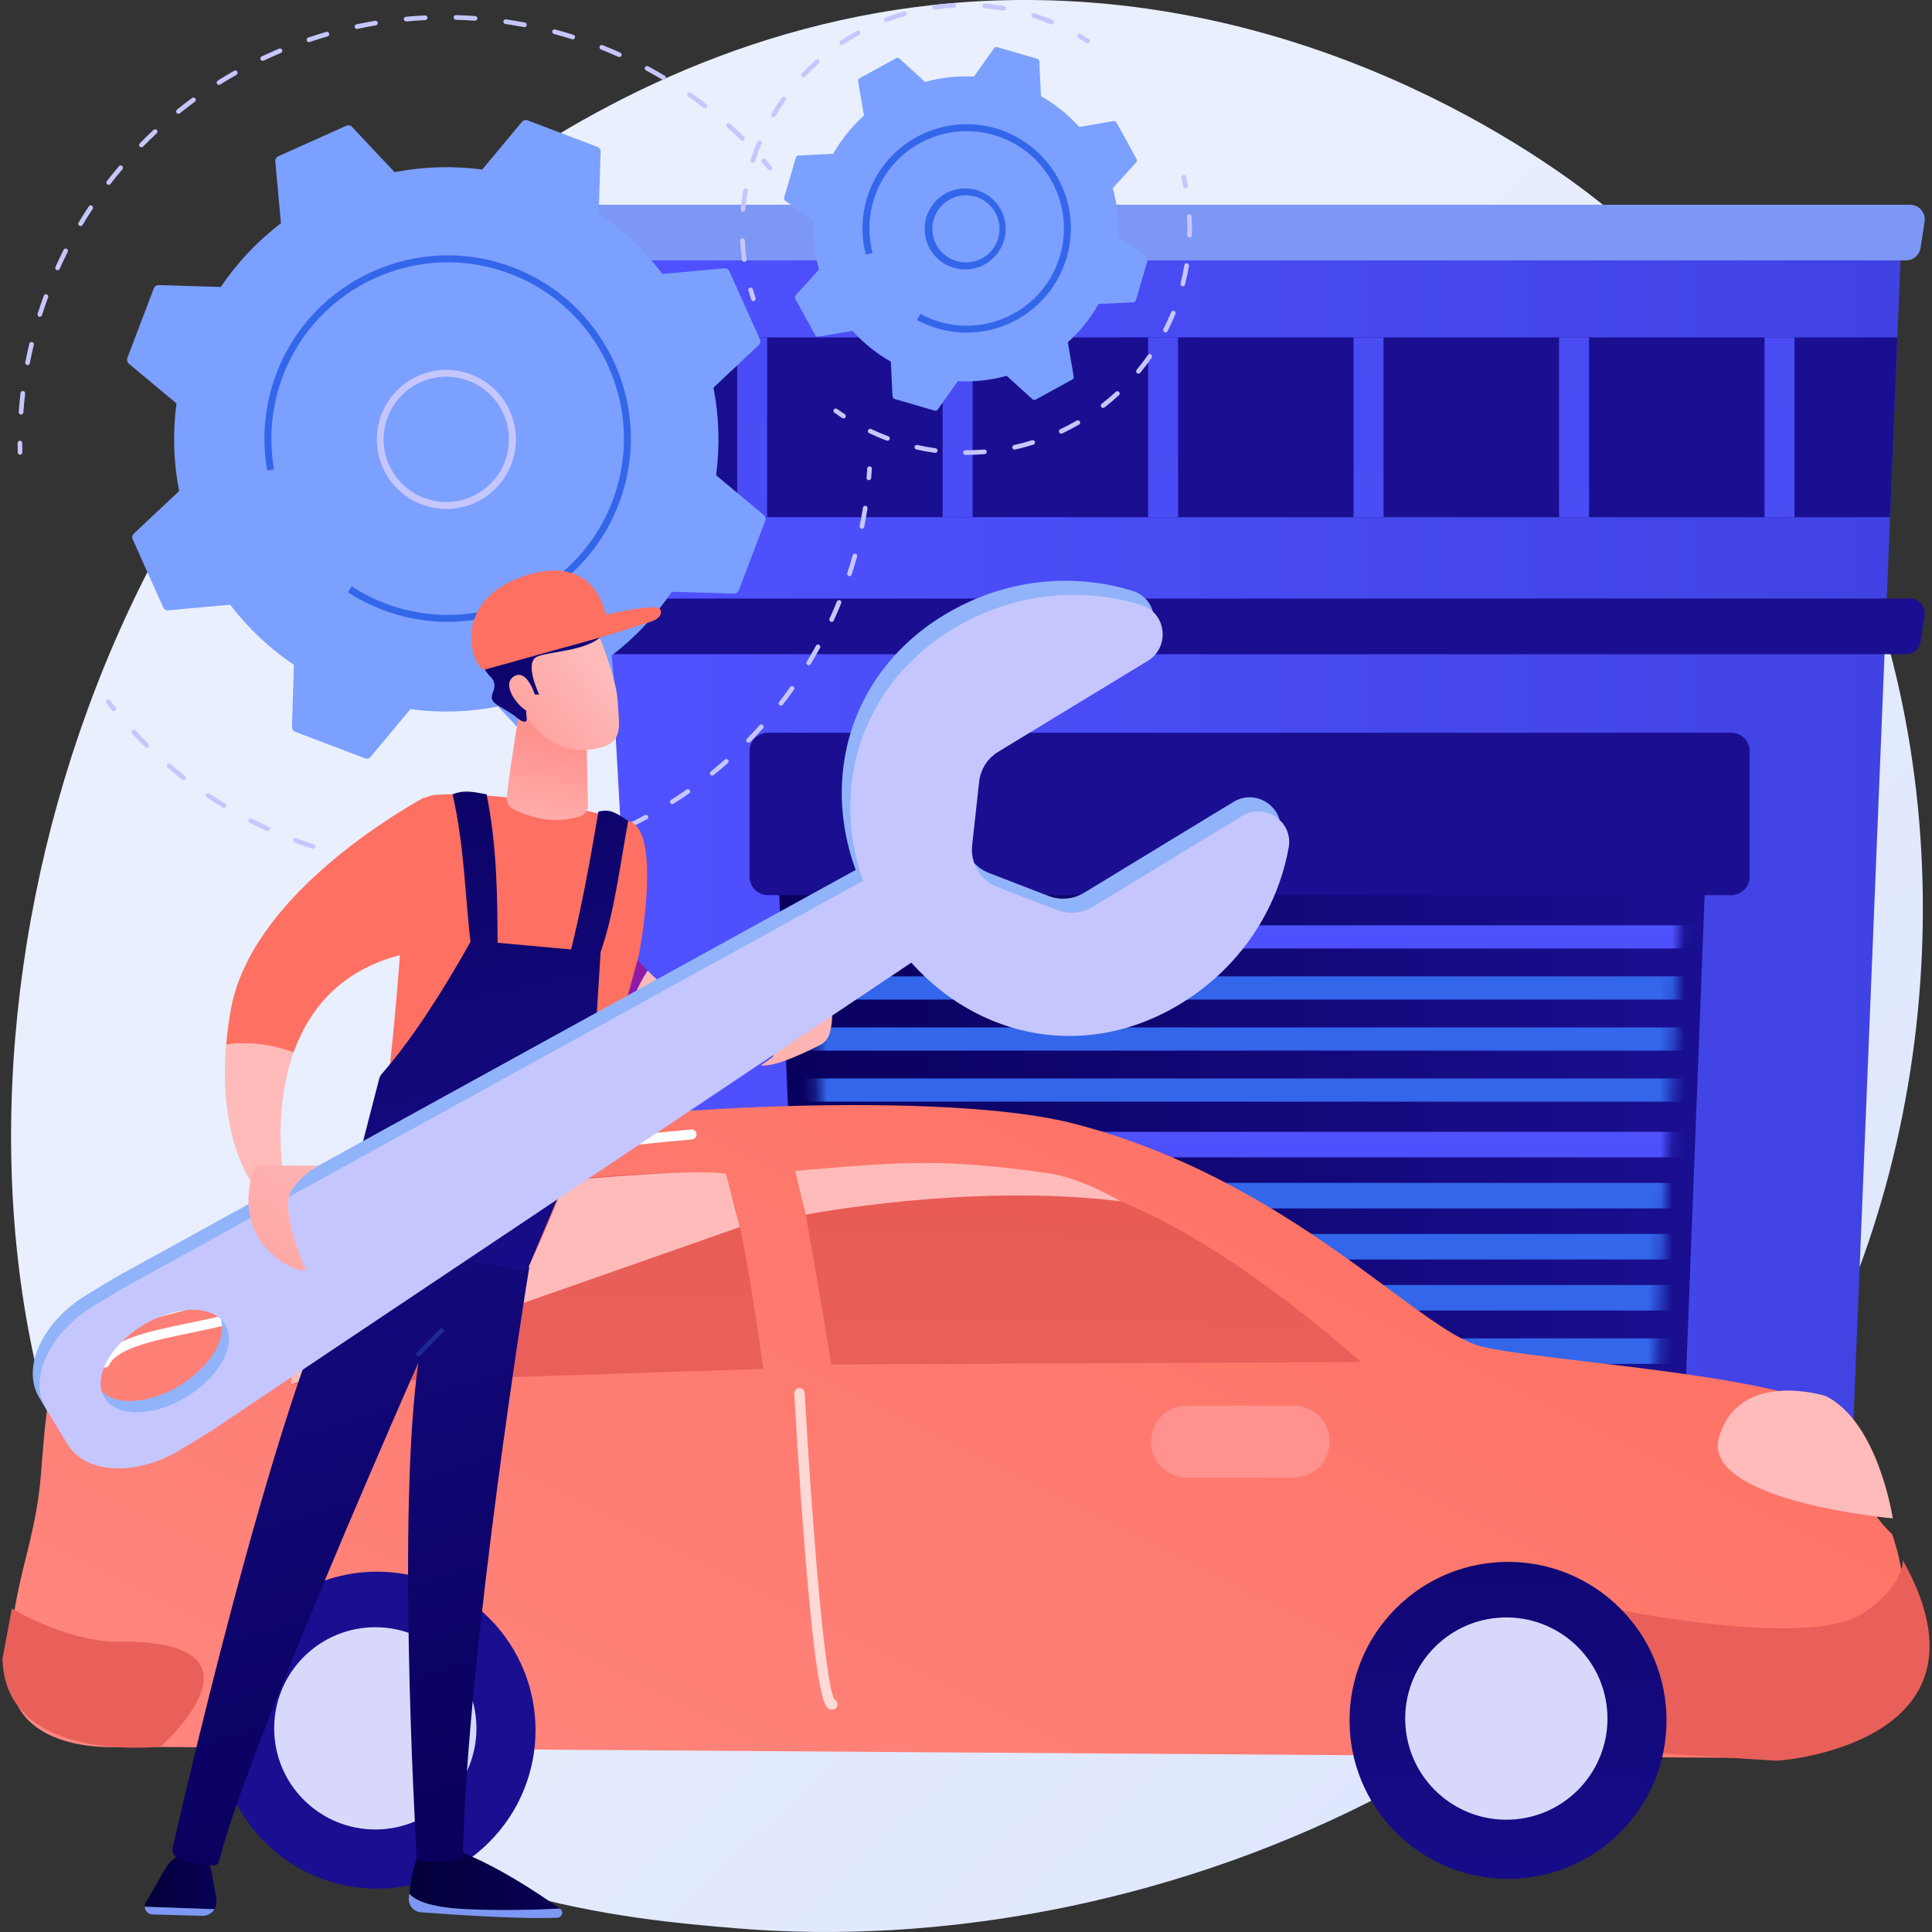 <svg width="160" height="160" viewBox="0 0 160 160" fill="none" xmlns="http://www.w3.org/2000/svg">
<rect x="0" y="0" width="160" height="160" fill="#333333" stroke="none"/>
<g clip-path="url(#clip0_57_947)">
<path d="M152.604 108.482C136.565 146.245 94.227 162.465 61.055 159.699C51.997 158.944 33.774 157.425 19.545 143.87C-7.781 117.841 -3.571 63.429 22.586 31.398C25.954 27.273 49.273 -0.366 85.609 0.003C112.213 0.274 130.887 15.412 133.157 17.298C136.025 19.681 142.351 25.342 148.053 34.323C161.449 55.425 162.627 84.885 152.604 108.482Z" fill="url(#paint0_linear_57_947)"/>
<path d="M48.641 19.435L54.569 124.372H153.222L157.477 19.435H48.641Z" fill="url(#paint1_linear_57_947)"/>
<path d="M157.852 21.563H48.121C47.861 21.563 47.608 21.48 47.399 21.325C47.189 21.171 47.035 20.954 46.958 20.706L46.289 18.53C46.233 18.348 46.22 18.155 46.252 17.968C46.284 17.78 46.36 17.603 46.473 17.45C46.586 17.297 46.733 17.172 46.903 17.086C47.073 17.001 47.261 16.956 47.451 16.956H158.186C158.362 16.956 158.535 16.994 158.694 17.067C158.853 17.141 158.994 17.248 159.108 17.381C159.222 17.514 159.306 17.67 159.354 17.838C159.402 18.007 159.413 18.183 159.386 18.357L159.052 20.533C159.007 20.82 158.862 21.081 158.642 21.27C158.422 21.459 158.141 21.562 157.852 21.563Z" fill="#7D97F4"/>
<path d="M157.852 54.178H48.121C47.861 54.178 47.608 54.095 47.399 53.941C47.189 53.787 47.035 53.569 46.958 53.321L46.289 51.143C46.233 50.961 46.22 50.769 46.252 50.581C46.284 50.393 46.36 50.216 46.473 50.063C46.586 49.91 46.733 49.785 46.903 49.7C47.073 49.614 47.261 49.569 47.451 49.569H158.186C158.362 49.569 158.535 49.607 158.694 49.681C158.853 49.754 158.994 49.861 159.108 49.994C159.222 50.127 159.306 50.283 159.354 50.451C159.402 50.62 159.413 50.797 159.386 50.97L159.052 53.146C159.008 53.433 158.862 53.695 158.642 53.884C158.422 54.074 158.142 54.178 157.852 54.178Z" fill="url(#paint2_linear_57_947)"/>
<path d="M156.528 42.834L157.132 27.944H49.121L49.962 42.834H156.528Z" fill="url(#paint3_linear_57_947)"/>
<path d="M63.53 27.944H61.049V42.834H63.53V27.944Z" fill="url(#paint4_linear_57_947)"/>
<path d="M80.547 27.944H78.065V42.834H80.547V27.944Z" fill="url(#paint5_linear_57_947)"/>
<path d="M97.564 27.944H95.082V42.834H97.564V27.944Z" fill="url(#paint6_linear_57_947)"/>
<path d="M114.581 27.944H112.099V42.834H114.581V27.944Z" fill="url(#paint7_linear_57_947)"/>
<path d="M131.597 27.944H129.115V42.834H131.597V27.944Z" fill="url(#paint8_linear_57_947)"/>
<path d="M148.614 27.944H146.132V42.834H148.614V27.944Z" fill="url(#paint9_linear_57_947)"/>
<path d="M66.686 126.597L64.336 69.263L141.433 67.365L139.144 126.597H66.686Z" fill="url(#paint10_linear_57_947)"/>
<mask id="mask0_57_947" style="mask-type:luminance" maskUnits="userSpaceOnUse" x="66" y="72" width="74" height="53">
<path d="M69.368 124.447L66.878 72.21H139.337L136.65 124.517L69.368 124.447Z" fill="white"/>
</mask>
<g mask="url(#mask0_57_947)">
<path d="M140.865 76.631H65.339V78.553H140.865V76.631Z" fill="url(#paint11_linear_57_947)"/>
<path d="M140.865 80.858H65.339V82.78H140.865V80.858Z" fill="#3366EA"/>
<path d="M140.865 85.086H65.339V87.008H140.865V85.086Z" fill="#3366EA"/>
<path d="M140.865 89.314H65.339V91.236H140.865V89.314Z" fill="#3366EA"/>
<path d="M140.865 93.734H65.339V95.848H140.865V93.734Z" fill="url(#paint12_linear_57_947)"/>
<path d="M140.865 97.962H65.339V100.076H140.865V97.962Z" fill="#3366EA"/>
<path d="M140.865 102.19H65.339V104.304H140.865V102.19Z" fill="#3366EA"/>
<path d="M140.865 106.418H65.339V108.532H140.865V106.418Z" fill="#3366EA"/>
<path d="M140.865 110.838H65.339V112.952H140.865V110.838Z" fill="#3366EA"/>
<path d="M140.865 115.066H65.339V117.18H140.865V115.066Z" fill="#3366EA"/>
<path d="M140.865 119.294H65.339V121.408H140.865V119.294Z" fill="#3366EA"/>
</g>
<path d="M143.365 60.68H63.607C62.76 60.68 62.072 61.367 62.072 62.215V72.597C62.072 73.445 62.76 74.133 63.607 74.133H143.365C144.213 74.133 144.901 73.445 144.901 72.597V62.215C144.901 61.367 144.213 60.68 143.365 60.68Z" fill="url(#paint13_linear_57_947)"/>
<path d="M153.842 122.561H53.899C53 122.561 52.271 123.29 52.271 124.189V124.777C52.271 125.676 53 126.405 53.899 126.405H153.842C154.742 126.405 155.47 125.676 155.47 124.777V124.189C155.47 123.29 154.742 122.561 153.842 122.561Z" fill="url(#paint14_linear_57_947)"/>
<path d="M1.661 37.654C1.61 37.654 1.562 37.634 1.526 37.599C1.49 37.564 1.469 37.517 1.468 37.466C1.461 37.209 1.458 36.952 1.458 36.694C1.458 36.643 1.478 36.594 1.514 36.558C1.55 36.522 1.599 36.501 1.65 36.501C1.701 36.501 1.749 36.522 1.785 36.557C1.821 36.593 1.842 36.642 1.842 36.693C1.842 36.949 1.845 37.203 1.851 37.457C1.852 37.482 1.848 37.508 1.839 37.531C1.829 37.555 1.816 37.576 1.798 37.594C1.781 37.613 1.76 37.627 1.737 37.638C1.714 37.648 1.689 37.653 1.663 37.654H1.661Z" fill="#C6C6FF"/>
<path d="M1.743 34.331H1.73C1.679 34.327 1.632 34.303 1.598 34.265C1.565 34.226 1.548 34.176 1.552 34.125C1.589 33.602 1.639 33.072 1.701 32.55C1.707 32.5 1.733 32.453 1.773 32.422C1.813 32.39 1.864 32.376 1.914 32.382C1.965 32.388 2.011 32.413 2.043 32.453C2.074 32.493 2.089 32.544 2.083 32.595C2.022 33.109 1.973 33.635 1.935 34.153C1.931 34.201 1.91 34.246 1.874 34.279C1.839 34.312 1.792 34.331 1.743 34.331ZM2.283 30.238C2.271 30.238 2.258 30.237 2.246 30.234C2.221 30.23 2.198 30.22 2.177 30.206C2.156 30.192 2.137 30.175 2.123 30.154C2.109 30.133 2.099 30.109 2.094 30.085C2.089 30.06 2.089 30.035 2.094 30.01C2.193 29.495 2.305 28.973 2.427 28.463C2.433 28.438 2.443 28.415 2.458 28.395C2.473 28.374 2.492 28.357 2.513 28.344C2.535 28.331 2.558 28.322 2.583 28.318C2.608 28.314 2.634 28.315 2.658 28.321C2.683 28.326 2.706 28.337 2.726 28.352C2.747 28.367 2.764 28.385 2.777 28.407C2.791 28.428 2.799 28.452 2.803 28.477C2.807 28.502 2.806 28.527 2.801 28.552C2.68 29.057 2.569 29.571 2.471 30.082C2.463 30.126 2.439 30.166 2.404 30.194C2.369 30.223 2.326 30.238 2.281 30.238H2.283ZM3.297 26.238C3.277 26.238 3.258 26.235 3.239 26.229C3.215 26.221 3.193 26.209 3.174 26.192C3.154 26.176 3.139 26.156 3.127 26.134C3.115 26.111 3.108 26.087 3.106 26.062C3.104 26.037 3.107 26.012 3.114 25.987C3.205 25.702 3.298 25.418 3.396 25.134C3.472 24.918 3.548 24.703 3.625 24.49C3.633 24.467 3.646 24.445 3.664 24.426C3.681 24.408 3.701 24.393 3.724 24.382C3.747 24.371 3.772 24.365 3.797 24.364C3.822 24.363 3.847 24.367 3.871 24.376C3.895 24.384 3.917 24.398 3.935 24.415C3.954 24.432 3.969 24.452 3.979 24.475C3.99 24.498 3.996 24.523 3.997 24.548C3.998 24.573 3.994 24.599 3.986 24.622C3.91 24.833 3.833 25.045 3.757 25.258C3.661 25.54 3.568 25.822 3.478 26.103C3.466 26.142 3.441 26.176 3.408 26.2C3.375 26.224 3.335 26.237 3.294 26.237L3.297 26.238ZM4.766 22.381C4.739 22.381 4.713 22.375 4.688 22.363C4.642 22.343 4.605 22.304 4.587 22.257C4.569 22.209 4.571 22.156 4.591 22.11C4.806 21.632 5.035 21.151 5.271 20.681C5.296 20.639 5.336 20.607 5.382 20.593C5.429 20.579 5.48 20.583 5.524 20.605C5.567 20.627 5.601 20.665 5.618 20.711C5.635 20.757 5.634 20.808 5.614 20.853C5.38 21.318 5.154 21.793 4.941 22.265C4.926 22.299 4.901 22.329 4.87 22.349C4.838 22.369 4.801 22.38 4.764 22.379L4.766 22.381ZM6.675 18.721C6.641 18.721 6.607 18.712 6.578 18.694C6.549 18.677 6.525 18.653 6.508 18.623C6.491 18.593 6.482 18.56 6.483 18.526C6.483 18.492 6.493 18.459 6.51 18.43C6.778 17.982 7.062 17.532 7.353 17.091C7.381 17.049 7.425 17.019 7.475 17.009C7.525 16.999 7.577 17.009 7.619 17.037C7.662 17.065 7.692 17.109 7.702 17.159C7.712 17.209 7.702 17.261 7.674 17.303C7.388 17.739 7.102 18.185 6.84 18.627C6.823 18.656 6.798 18.68 6.769 18.696C6.739 18.712 6.706 18.72 6.673 18.719L6.675 18.721ZM9.001 15.309C8.965 15.309 8.93 15.299 8.899 15.28C8.869 15.261 8.844 15.234 8.828 15.201C8.813 15.169 8.806 15.133 8.81 15.098C8.814 15.062 8.827 15.028 8.849 14.999C9.17 14.583 9.506 14.169 9.846 13.768C9.879 13.729 9.926 13.705 9.977 13.701C10.027 13.697 10.078 13.713 10.117 13.746C10.155 13.779 10.18 13.826 10.184 13.877C10.188 13.927 10.172 13.978 10.139 14.017C9.803 14.413 9.471 14.823 9.153 15.234C9.135 15.258 9.112 15.277 9.086 15.29C9.059 15.303 9.03 15.309 9.001 15.309ZM11.715 12.195C11.677 12.195 11.64 12.184 11.608 12.163C11.576 12.142 11.552 12.113 11.537 12.078C11.522 12.043 11.518 12.004 11.526 11.967C11.533 11.93 11.551 11.896 11.578 11.869C11.945 11.493 12.327 11.122 12.711 10.763C12.73 10.745 12.752 10.73 12.775 10.72C12.8 10.711 12.825 10.706 12.851 10.707C12.877 10.707 12.902 10.713 12.926 10.723C12.95 10.734 12.971 10.749 12.988 10.768C13.006 10.787 13.02 10.809 13.028 10.833C13.037 10.858 13.041 10.884 13.04 10.909C13.038 10.935 13.032 10.96 13.021 10.984C13.009 11.007 12.993 11.028 12.974 11.045C12.593 11.399 12.216 11.766 11.852 12.137C11.834 12.156 11.812 12.17 11.789 12.18C11.765 12.19 11.739 12.195 11.713 12.195H11.715ZM61.486 11.662C61.436 11.662 61.388 11.641 61.352 11.605C60.981 11.241 60.596 10.881 60.209 10.535C60.171 10.501 60.148 10.454 60.146 10.403C60.143 10.352 60.16 10.302 60.195 10.264C60.229 10.226 60.276 10.204 60.327 10.201C60.378 10.198 60.428 10.216 60.466 10.25C60.857 10.599 61.245 10.963 61.621 11.331C61.648 11.358 61.667 11.392 61.675 11.429C61.682 11.467 61.679 11.506 61.664 11.541C61.65 11.576 61.625 11.607 61.593 11.628C61.562 11.649 61.525 11.661 61.486 11.661V11.662ZM14.772 9.422C14.743 9.422 14.715 9.416 14.689 9.404C14.663 9.391 14.64 9.373 14.622 9.351C14.59 9.311 14.576 9.26 14.581 9.21C14.586 9.159 14.612 9.113 14.651 9.081C15.061 8.751 15.483 8.427 15.909 8.117C15.95 8.086 16.001 8.074 16.052 8.081C16.102 8.089 16.147 8.116 16.178 8.157C16.208 8.198 16.221 8.25 16.213 8.3C16.206 8.351 16.178 8.396 16.137 8.426C15.718 8.734 15.3 9.055 14.895 9.38C14.861 9.408 14.817 9.423 14.772 9.422ZM58.366 8.953C58.324 8.952 58.284 8.938 58.251 8.913C57.841 8.596 57.417 8.284 56.991 7.985C56.949 7.956 56.921 7.911 56.912 7.861C56.903 7.811 56.914 7.759 56.944 7.717C56.973 7.676 57.018 7.647 57.068 7.638C57.118 7.63 57.17 7.641 57.211 7.67C57.642 7.972 58.069 8.288 58.486 8.608C58.517 8.633 58.54 8.667 58.551 8.705C58.562 8.743 58.561 8.783 58.548 8.821C58.535 8.858 58.511 8.891 58.479 8.914C58.447 8.938 58.408 8.95 58.369 8.951L58.366 8.953ZM18.138 7.029C18.096 7.029 18.055 7.015 18.022 6.99C17.988 6.965 17.964 6.93 17.953 6.89C17.941 6.85 17.943 6.807 17.958 6.768C17.973 6.729 18 6.696 18.035 6.674C18.479 6.395 18.936 6.123 19.394 5.863C19.416 5.85 19.44 5.842 19.465 5.839C19.49 5.836 19.515 5.838 19.54 5.845C19.564 5.851 19.587 5.863 19.607 5.878C19.627 5.894 19.643 5.913 19.656 5.935C19.668 5.957 19.676 5.981 19.679 6.006C19.682 6.031 19.68 6.057 19.674 6.081C19.667 6.105 19.656 6.128 19.64 6.148C19.625 6.168 19.605 6.185 19.583 6.197C19.13 6.454 18.678 6.724 18.239 6.997C18.209 7.017 18.174 7.028 18.138 7.029ZM54.954 6.629C54.92 6.629 54.886 6.619 54.856 6.601C54.41 6.335 53.953 6.075 53.494 5.829C53.472 5.817 53.452 5.801 53.436 5.781C53.42 5.762 53.408 5.739 53.401 5.715C53.394 5.691 53.391 5.666 53.394 5.641C53.396 5.615 53.404 5.591 53.416 5.569C53.428 5.547 53.444 5.527 53.463 5.511C53.483 5.495 53.505 5.483 53.53 5.476C53.554 5.468 53.579 5.466 53.604 5.468C53.629 5.471 53.654 5.478 53.676 5.49C54.139 5.739 54.602 6.005 55.053 6.271C55.089 6.293 55.117 6.326 55.133 6.365C55.148 6.404 55.151 6.447 55.14 6.488C55.129 6.528 55.104 6.564 55.071 6.589C55.037 6.615 54.996 6.629 54.954 6.629ZM21.754 5.041C21.711 5.041 21.668 5.026 21.634 4.999C21.599 4.972 21.576 4.934 21.566 4.891C21.556 4.848 21.561 4.804 21.581 4.764C21.6 4.725 21.632 4.693 21.671 4.675C22.149 4.45 22.635 4.232 23.115 4.029C23.138 4.019 23.163 4.014 23.188 4.014C23.214 4.013 23.239 4.018 23.262 4.028C23.285 4.037 23.307 4.051 23.325 4.069C23.343 4.087 23.357 4.108 23.367 4.131C23.376 4.154 23.381 4.179 23.382 4.205C23.382 4.23 23.377 4.255 23.367 4.278C23.358 4.302 23.344 4.323 23.326 4.341C23.308 4.359 23.287 4.373 23.264 4.383C22.787 4.584 22.307 4.799 21.835 5.023C21.811 5.034 21.784 5.041 21.757 5.041L21.754 5.041ZM51.288 4.723C51.261 4.723 51.234 4.717 51.21 4.706C50.736 4.494 50.251 4.29 49.767 4.098C49.743 4.088 49.722 4.075 49.704 4.057C49.686 4.039 49.671 4.018 49.661 3.995C49.651 3.972 49.646 3.947 49.646 3.922C49.645 3.897 49.65 3.872 49.659 3.848C49.668 3.825 49.682 3.803 49.7 3.785C49.717 3.767 49.738 3.753 49.761 3.743C49.785 3.733 49.81 3.727 49.835 3.727C49.86 3.727 49.885 3.731 49.909 3.741C50.398 3.934 50.889 4.141 51.367 4.355C51.407 4.373 51.44 4.405 51.46 4.444C51.48 4.483 51.486 4.528 51.477 4.571C51.467 4.614 51.444 4.653 51.409 4.68C51.375 4.708 51.332 4.723 51.288 4.723ZM25.581 3.49C25.535 3.49 25.491 3.474 25.456 3.445C25.421 3.415 25.398 3.374 25.39 3.329C25.383 3.284 25.392 3.237 25.415 3.198C25.439 3.159 25.476 3.13 25.519 3.115C26.018 2.944 26.526 2.787 27.028 2.641C27.076 2.629 27.127 2.636 27.171 2.661C27.214 2.686 27.245 2.727 27.259 2.775C27.273 2.822 27.268 2.874 27.245 2.918C27.221 2.962 27.182 2.995 27.135 3.011C26.638 3.155 26.136 3.313 25.643 3.48C25.623 3.487 25.602 3.49 25.581 3.49ZM47.43 3.257C47.41 3.257 47.391 3.254 47.373 3.248C46.878 3.092 46.373 2.945 45.87 2.811C45.821 2.798 45.779 2.766 45.753 2.722C45.728 2.677 45.721 2.625 45.734 2.576C45.747 2.526 45.779 2.484 45.823 2.459C45.867 2.433 45.92 2.426 45.969 2.439C46.478 2.575 46.989 2.725 47.488 2.882C47.532 2.895 47.569 2.924 47.594 2.963C47.618 3.002 47.628 3.049 47.621 3.094C47.614 3.139 47.591 3.181 47.556 3.211C47.521 3.241 47.477 3.257 47.431 3.257H47.43ZM29.561 2.395C29.513 2.395 29.467 2.378 29.431 2.346C29.396 2.314 29.374 2.27 29.369 2.223C29.364 2.176 29.376 2.128 29.404 2.09C29.433 2.051 29.474 2.025 29.521 2.015C30.035 1.906 30.557 1.806 31.073 1.72C31.122 1.714 31.172 1.728 31.211 1.757C31.251 1.787 31.277 1.831 31.286 1.879C31.294 1.928 31.283 1.978 31.255 2.019C31.227 2.06 31.185 2.089 31.137 2.099C30.622 2.185 30.108 2.283 29.601 2.391C29.587 2.394 29.574 2.395 29.561 2.395ZM43.428 2.247C43.416 2.247 43.404 2.246 43.391 2.243C42.877 2.146 42.363 2.059 41.849 1.985C41.798 1.977 41.753 1.95 41.722 1.909C41.692 1.868 41.679 1.816 41.687 1.766C41.694 1.715 41.722 1.67 41.763 1.64C41.804 1.609 41.855 1.596 41.906 1.604C42.424 1.679 42.949 1.767 43.466 1.866C43.513 1.874 43.556 1.9 43.585 1.938C43.615 1.977 43.629 2.025 43.624 2.073C43.62 2.121 43.597 2.165 43.561 2.198C43.525 2.23 43.479 2.247 43.43 2.247H43.428ZM33.639 1.771C33.59 1.772 33.541 1.753 33.505 1.719C33.469 1.685 33.447 1.638 33.445 1.588C33.443 1.538 33.46 1.489 33.493 1.452C33.526 1.415 33.573 1.392 33.622 1.388C34.144 1.339 34.674 1.302 35.198 1.278C35.249 1.276 35.299 1.294 35.337 1.328C35.375 1.363 35.398 1.411 35.401 1.463C35.402 1.488 35.398 1.513 35.389 1.537C35.381 1.561 35.368 1.583 35.351 1.601C35.334 1.62 35.313 1.635 35.291 1.646C35.268 1.657 35.243 1.663 35.218 1.664C34.7 1.689 34.175 1.725 33.659 1.773L33.639 1.771ZM39.334 1.714H39.321C38.803 1.678 38.278 1.652 37.758 1.638C37.732 1.638 37.708 1.632 37.684 1.621C37.661 1.611 37.641 1.596 37.623 1.578C37.606 1.559 37.593 1.537 37.584 1.514C37.575 1.49 37.571 1.465 37.572 1.439C37.572 1.414 37.577 1.389 37.587 1.366C37.597 1.342 37.612 1.321 37.63 1.304C37.649 1.286 37.67 1.273 37.694 1.264C37.718 1.255 37.743 1.251 37.769 1.252C38.294 1.266 38.826 1.291 39.349 1.329C39.374 1.329 39.399 1.335 39.422 1.346C39.445 1.356 39.466 1.371 39.483 1.39C39.5 1.408 39.514 1.43 39.522 1.453C39.531 1.477 39.535 1.502 39.534 1.527C39.533 1.553 39.528 1.577 39.517 1.6C39.507 1.623 39.492 1.644 39.473 1.661C39.455 1.678 39.433 1.692 39.409 1.701C39.386 1.709 39.361 1.713 39.335 1.713L39.334 1.714Z" fill="#C6C6FF"/>
<path d="M63.755 14.108C63.727 14.108 63.699 14.102 63.674 14.09C63.648 14.079 63.626 14.061 63.607 14.04C63.444 13.846 63.277 13.653 63.109 13.462C63.089 13.444 63.074 13.421 63.063 13.397C63.053 13.372 63.048 13.346 63.048 13.319C63.048 13.293 63.054 13.266 63.066 13.242C63.077 13.218 63.093 13.196 63.112 13.178C63.132 13.161 63.156 13.147 63.181 13.139C63.206 13.131 63.233 13.128 63.26 13.131C63.286 13.134 63.312 13.142 63.335 13.155C63.358 13.168 63.378 13.186 63.394 13.207C63.565 13.401 63.733 13.595 63.899 13.792C63.915 13.811 63.928 13.834 63.935 13.858C63.943 13.882 63.946 13.907 63.944 13.932C63.941 13.957 63.934 13.982 63.923 14.004C63.911 14.027 63.895 14.047 63.876 14.063C63.842 14.092 63.799 14.108 63.755 14.108Z" fill="#C6C6FF"/>
<path d="M71.956 39.767H71.939C71.889 39.763 71.842 39.739 71.809 39.7C71.776 39.661 71.76 39.61 71.764 39.559C71.786 39.306 71.805 39.052 71.821 38.798C71.823 38.772 71.829 38.748 71.84 38.725C71.851 38.702 71.866 38.681 71.885 38.665C71.904 38.648 71.926 38.635 71.951 38.627C71.975 38.619 72 38.616 72.025 38.618C72.05 38.619 72.075 38.626 72.098 38.637C72.12 38.648 72.141 38.664 72.157 38.682C72.174 38.702 72.187 38.724 72.195 38.747C72.203 38.771 72.206 38.797 72.205 38.822C72.189 39.078 72.17 39.335 72.147 39.592C72.144 39.64 72.122 39.685 72.086 39.717C72.051 39.75 72.004 39.768 71.956 39.767Z" fill="#C6C6FF"/>
<path d="M36.867 72.053C36.708 72.053 36.549 72.052 36.389 72.05C36.34 72.047 36.294 72.025 36.26 71.989C36.227 71.953 36.208 71.905 36.208 71.856C36.209 71.807 36.228 71.76 36.262 71.724C36.296 71.689 36.343 71.667 36.392 71.665C36.906 71.673 37.421 71.665 37.935 71.652H37.941C37.992 71.651 38.041 71.671 38.078 71.706C38.114 71.742 38.135 71.79 38.136 71.841C38.137 71.892 38.117 71.941 38.082 71.978C38.046 72.014 37.998 72.035 37.947 72.036C37.588 72.047 37.225 72.053 36.867 72.053ZM33.879 71.925H33.863C33.349 71.881 32.827 71.824 32.315 71.757C32.29 71.754 32.266 71.746 32.244 71.733C32.222 71.721 32.203 71.704 32.187 71.684C32.172 71.664 32.161 71.641 32.154 71.617C32.148 71.592 32.146 71.567 32.149 71.542C32.152 71.517 32.161 71.493 32.173 71.471C32.186 71.449 32.203 71.43 32.222 71.414C32.242 71.399 32.265 71.388 32.29 71.381C32.314 71.374 32.34 71.373 32.365 71.376C32.871 71.442 33.386 71.498 33.895 71.542C33.945 71.546 33.991 71.569 34.024 71.606C34.057 71.643 34.075 71.691 34.072 71.741C34.07 71.791 34.049 71.838 34.013 71.872C33.977 71.906 33.929 71.925 33.879 71.925V71.925ZM40.451 71.867C40.403 71.866 40.358 71.846 40.324 71.813C40.289 71.779 40.269 71.734 40.266 71.686C40.263 71.639 40.279 71.592 40.309 71.555C40.339 71.517 40.382 71.493 40.429 71.486C40.935 71.434 41.449 71.371 41.955 71.295C42.005 71.287 42.057 71.3 42.098 71.33C42.139 71.361 42.166 71.406 42.173 71.456C42.181 71.507 42.168 71.558 42.138 71.599C42.108 71.64 42.062 71.667 42.012 71.675C41.498 71.75 40.983 71.815 40.469 71.868C40.463 71.869 40.456 71.869 40.45 71.869L40.451 71.867ZM29.858 71.343C29.845 71.343 29.832 71.342 29.819 71.339C29.314 71.236 28.803 71.12 28.301 70.996C28.254 70.981 28.214 70.95 28.19 70.907C28.166 70.864 28.159 70.813 28.171 70.765C28.183 70.718 28.213 70.676 28.254 70.65C28.296 70.623 28.346 70.614 28.394 70.623C28.891 70.747 29.397 70.862 29.896 70.966C29.943 70.975 29.985 71.001 30.014 71.04C30.043 71.078 30.056 71.126 30.051 71.174C30.046 71.221 30.024 71.266 29.988 71.297C29.952 71.329 29.906 71.347 29.858 71.346V71.343ZM44.458 71.22C44.411 71.219 44.365 71.202 44.331 71.17C44.296 71.138 44.274 71.095 44.269 71.049C44.264 71.002 44.276 70.955 44.303 70.916C44.33 70.878 44.37 70.851 44.416 70.84C44.914 70.73 45.417 70.606 45.91 70.474C45.935 70.466 45.961 70.463 45.987 70.465C46.013 70.468 46.039 70.475 46.062 70.488C46.084 70.5 46.105 70.517 46.121 70.538C46.137 70.558 46.149 70.582 46.156 70.607C46.162 70.632 46.164 70.658 46.16 70.684C46.157 70.71 46.148 70.735 46.134 70.757C46.12 70.779 46.102 70.799 46.081 70.814C46.06 70.829 46.036 70.84 46.01 70.845C45.511 70.979 45.003 71.103 44.499 71.215C44.486 71.218 44.472 71.22 44.458 71.22H44.458ZM25.931 70.302C25.91 70.302 25.89 70.299 25.871 70.293C25.697 70.236 25.523 70.178 25.35 70.118C25.034 70.009 24.714 69.894 24.401 69.775C24.376 69.767 24.353 69.755 24.334 69.737C24.314 69.72 24.298 69.699 24.286 69.676C24.275 69.652 24.268 69.627 24.267 69.601C24.266 69.575 24.27 69.549 24.279 69.524C24.288 69.5 24.303 69.477 24.321 69.459C24.339 69.44 24.36 69.425 24.385 69.415C24.409 69.404 24.435 69.399 24.461 69.399C24.487 69.4 24.513 69.405 24.537 69.415C24.846 69.53 25.162 69.644 25.475 69.753C25.647 69.812 25.818 69.869 25.989 69.925C26.033 69.939 26.07 69.968 26.094 70.006C26.118 70.045 26.127 70.091 26.12 70.136C26.113 70.181 26.091 70.223 26.056 70.253C26.022 70.282 25.978 70.299 25.932 70.299L25.931 70.302ZM48.365 70.113C48.32 70.113 48.276 70.097 48.241 70.068C48.206 70.039 48.182 69.998 48.175 69.953C48.167 69.908 48.176 69.862 48.199 69.823C48.223 69.784 48.259 69.754 48.302 69.739C48.785 69.573 49.27 69.392 49.746 69.204C49.769 69.195 49.794 69.19 49.819 69.191C49.845 69.191 49.87 69.196 49.893 69.206C49.916 69.216 49.937 69.231 49.954 69.249C49.972 69.267 49.986 69.288 49.995 69.312C50.005 69.335 50.009 69.36 50.009 69.385C50.008 69.411 50.003 69.436 49.993 69.459C49.983 69.482 49.968 69.503 49.95 69.52C49.932 69.538 49.911 69.552 49.887 69.561C49.407 69.751 48.916 69.934 48.428 70.103C48.408 70.11 48.387 70.114 48.366 70.114L48.365 70.113ZM22.143 68.822C22.116 68.822 22.089 68.816 22.064 68.804C21.592 68.587 21.121 68.359 20.662 68.123C20.617 68.1 20.582 68.06 20.567 68.011C20.551 67.962 20.555 67.909 20.579 67.864C20.602 67.819 20.643 67.784 20.691 67.769C20.74 67.753 20.793 67.757 20.838 67.781C21.291 68.013 21.758 68.238 22.224 68.454C22.264 68.472 22.297 68.503 22.316 68.543C22.336 68.582 22.342 68.627 22.332 68.67C22.323 68.713 22.299 68.751 22.265 68.779C22.23 68.806 22.187 68.821 22.143 68.821V68.822ZM52.12 68.566C52.077 68.566 52.034 68.551 52.001 68.523C51.967 68.496 51.943 68.458 51.933 68.416C51.923 68.374 51.928 68.329 51.947 68.29C51.966 68.251 51.998 68.219 52.037 68.2C52.497 67.979 52.959 67.743 53.408 67.502C53.43 67.49 53.455 67.483 53.48 67.48C53.505 67.478 53.53 67.48 53.554 67.488C53.579 67.495 53.601 67.507 53.621 67.523C53.64 67.539 53.656 67.559 53.668 67.581C53.68 67.603 53.688 67.627 53.69 67.653C53.693 67.678 53.69 67.703 53.683 67.727C53.676 67.751 53.664 67.774 53.648 67.793C53.632 67.813 53.612 67.829 53.59 67.841C53.133 68.085 52.667 68.322 52.202 68.546C52.177 68.558 52.15 68.565 52.122 68.566H52.12ZM18.556 66.914C18.521 66.914 18.486 66.905 18.457 66.886C18.013 66.617 17.571 66.335 17.142 66.049C17.12 66.035 17.101 66.017 17.085 65.996C17.07 65.975 17.059 65.951 17.053 65.925C17.048 65.9 17.047 65.874 17.052 65.848C17.057 65.822 17.067 65.798 17.081 65.776C17.096 65.754 17.115 65.736 17.137 65.722C17.159 65.708 17.183 65.698 17.209 65.694C17.235 65.689 17.261 65.69 17.286 65.696C17.312 65.702 17.336 65.713 17.357 65.729C17.779 66.015 18.217 66.291 18.655 66.558C18.691 66.579 18.719 66.612 18.734 66.651C18.75 66.691 18.752 66.734 18.741 66.774C18.73 66.815 18.705 66.85 18.672 66.876C18.638 66.901 18.597 66.915 18.555 66.914H18.556ZM55.677 66.595C55.635 66.595 55.595 66.581 55.561 66.556C55.528 66.531 55.504 66.496 55.492 66.456C55.481 66.416 55.483 66.373 55.497 66.334C55.512 66.296 55.539 66.262 55.574 66.24C56.006 65.968 56.438 65.682 56.858 65.39C56.9 65.361 56.952 65.349 57.002 65.358C57.052 65.367 57.097 65.396 57.126 65.438C57.155 65.48 57.166 65.531 57.157 65.581C57.148 65.632 57.12 65.676 57.078 65.705C56.653 66.001 56.216 66.29 55.779 66.562C55.749 66.584 55.714 66.596 55.677 66.597V66.595ZM15.211 64.606C15.169 64.606 15.127 64.592 15.093 64.566C14.686 64.248 14.28 63.917 13.886 63.581C13.85 63.547 13.829 63.501 13.826 63.452C13.824 63.402 13.84 63.354 13.872 63.316C13.904 63.279 13.949 63.255 13.998 63.25C14.048 63.245 14.097 63.258 14.136 63.289C14.525 63.621 14.927 63.949 15.33 64.26C15.361 64.285 15.383 64.319 15.394 64.357C15.405 64.395 15.404 64.436 15.391 64.473C15.378 64.511 15.354 64.543 15.322 64.567C15.29 64.59 15.251 64.602 15.211 64.603V64.606ZM58.983 64.232C58.943 64.232 58.904 64.22 58.871 64.197C58.838 64.174 58.813 64.141 58.8 64.104C58.787 64.066 58.785 64.025 58.797 63.986C58.808 63.948 58.831 63.914 58.862 63.889C59.262 63.569 59.656 63.234 60.041 62.895C60.079 62.868 60.127 62.856 60.173 62.862C60.22 62.867 60.263 62.89 60.295 62.925C60.326 62.961 60.343 63.006 60.343 63.053C60.343 63.1 60.326 63.146 60.295 63.181C59.906 63.524 59.505 63.861 59.103 64.185C59.07 64.215 59.027 64.233 58.982 64.234L58.983 64.232ZM12.158 61.926C12.107 61.925 12.059 61.904 12.023 61.869C11.655 61.506 11.29 61.13 10.937 60.751C10.92 60.732 10.907 60.711 10.898 60.687C10.889 60.663 10.885 60.638 10.886 60.613C10.888 60.562 10.91 60.514 10.947 60.479C10.985 60.444 11.034 60.426 11.085 60.428C11.136 60.43 11.184 60.452 11.219 60.489C11.567 60.864 11.927 61.236 12.291 61.595C12.319 61.622 12.337 61.656 12.345 61.693C12.353 61.731 12.349 61.77 12.335 61.805C12.32 61.84 12.296 61.87 12.264 61.892C12.232 61.913 12.195 61.924 12.157 61.924L12.158 61.926ZM61.995 61.503C61.957 61.503 61.92 61.492 61.888 61.471C61.857 61.45 61.832 61.42 61.817 61.385C61.803 61.35 61.799 61.312 61.806 61.275C61.813 61.237 61.831 61.203 61.858 61.176C62.216 60.812 62.571 60.433 62.914 60.053C62.948 60.015 62.996 59.992 63.047 59.99C63.098 59.987 63.148 60.005 63.186 60.039C63.224 60.073 63.246 60.121 63.249 60.172C63.252 60.222 63.234 60.272 63.2 60.31C62.853 60.695 62.494 61.077 62.132 61.446C62.114 61.464 62.093 61.479 62.069 61.489C62.045 61.5 62.02 61.505 61.994 61.505L61.995 61.503ZM64.671 58.443C64.629 58.444 64.587 58.429 64.554 58.403C64.534 58.387 64.517 58.368 64.504 58.346C64.492 58.324 64.484 58.3 64.481 58.275C64.477 58.25 64.479 58.225 64.486 58.2C64.493 58.176 64.504 58.153 64.519 58.133C64.833 57.73 65.142 57.313 65.439 56.894C65.454 56.874 65.472 56.856 65.493 56.843C65.515 56.829 65.538 56.82 65.563 56.816C65.588 56.812 65.614 56.812 65.638 56.818C65.663 56.824 65.686 56.834 65.707 56.849C65.728 56.863 65.745 56.882 65.758 56.903C65.772 56.924 65.781 56.948 65.785 56.973C65.79 56.998 65.789 57.023 65.783 57.048C65.778 57.073 65.767 57.096 65.753 57.117C65.453 57.539 65.14 57.961 64.823 58.369C64.805 58.393 64.782 58.412 64.756 58.425C64.73 58.438 64.7 58.446 64.671 58.446L64.671 58.443ZM66.974 55.093C66.94 55.093 66.907 55.084 66.877 55.067C66.848 55.05 66.823 55.025 66.807 54.996C66.79 54.966 66.781 54.932 66.782 54.898C66.782 54.864 66.792 54.831 66.81 54.802C67.074 54.365 67.333 53.915 67.578 53.467C67.603 53.424 67.644 53.393 67.692 53.38C67.74 53.367 67.792 53.373 67.835 53.397C67.879 53.42 67.912 53.46 67.927 53.508C67.942 53.555 67.938 53.607 67.915 53.651C67.667 54.105 67.406 54.559 67.139 55.001C67.122 55.029 67.098 55.053 67.069 55.07C67.04 55.087 67.007 55.095 66.974 55.095L66.974 55.093ZM68.873 51.502C68.845 51.502 68.818 51.496 68.793 51.485C68.746 51.463 68.71 51.425 68.692 51.377C68.675 51.329 68.677 51.276 68.698 51.23C68.91 50.766 69.114 50.29 69.307 49.815C69.316 49.792 69.33 49.771 69.348 49.753C69.366 49.735 69.387 49.721 69.41 49.711C69.433 49.701 69.458 49.696 69.483 49.695C69.508 49.695 69.534 49.7 69.557 49.709C69.58 49.719 69.602 49.733 69.62 49.751C69.638 49.768 69.652 49.789 69.662 49.812C69.671 49.836 69.677 49.861 69.677 49.886C69.677 49.911 69.672 49.936 69.663 49.959C69.469 50.44 69.263 50.921 69.047 51.388C69.033 51.422 69.008 51.452 68.977 51.472C68.946 51.493 68.909 51.504 68.872 51.504L68.873 51.502ZM70.346 47.717C70.327 47.716 70.308 47.713 70.289 47.707C70.241 47.691 70.201 47.657 70.177 47.611C70.154 47.566 70.15 47.513 70.166 47.465C70.325 46.977 70.474 46.481 70.611 45.99C70.624 45.941 70.657 45.899 70.701 45.874C70.746 45.849 70.798 45.842 70.847 45.856C70.897 45.87 70.938 45.902 70.963 45.947C70.988 45.991 70.995 46.044 70.981 46.093C70.843 46.589 70.692 47.09 70.531 47.583C70.519 47.623 70.494 47.657 70.461 47.682C70.427 47.706 70.387 47.719 70.346 47.719L70.346 47.717ZM71.381 43.787C71.368 43.787 71.356 43.786 71.343 43.783C71.318 43.778 71.294 43.769 71.273 43.754C71.252 43.74 71.234 43.722 71.22 43.7C71.206 43.679 71.197 43.655 71.192 43.63C71.187 43.605 71.187 43.58 71.193 43.555C71.294 43.053 71.386 42.542 71.465 42.039C71.476 41.991 71.504 41.949 71.544 41.922C71.584 41.894 71.634 41.883 71.682 41.89C71.73 41.897 71.774 41.922 71.804 41.961C71.835 41.999 71.849 42.047 71.845 42.096C71.765 42.605 71.674 43.121 71.569 43.629C71.562 43.673 71.539 43.714 71.504 43.743C71.47 43.773 71.426 43.789 71.381 43.789L71.381 43.787Z" fill="#C6C6FF"/>
<path d="M9.426 58.902C9.398 58.902 9.369 58.896 9.343 58.883C9.317 58.871 9.294 58.853 9.276 58.83C9.115 58.63 8.957 58.427 8.8 58.223C8.769 58.182 8.755 58.131 8.762 58.081C8.768 58.03 8.795 57.984 8.835 57.953C8.876 57.922 8.927 57.909 8.977 57.916C9.028 57.922 9.074 57.949 9.105 57.989C9.259 58.191 9.417 58.391 9.576 58.59C9.599 58.618 9.613 58.652 9.617 58.688C9.621 58.724 9.615 58.76 9.599 58.793C9.584 58.825 9.559 58.853 9.529 58.872C9.498 58.892 9.463 58.902 9.426 58.902Z" fill="#C6C6FF"/>
<path d="M13.515 50.296C13.551 50.376 13.611 50.443 13.687 50.488C13.763 50.532 13.851 50.552 13.938 50.544L19.06 50.081C20.537 52.017 22.321 53.699 24.34 55.061L24.18 60.198C24.177 60.286 24.202 60.373 24.25 60.446C24.299 60.519 24.369 60.575 24.452 60.606L30.22 62.8C30.302 62.831 30.392 62.836 30.477 62.814C30.562 62.792 30.639 62.743 30.695 62.676L33.987 58.729C36.402 59.052 38.853 58.979 41.244 58.513L44.765 62.261C44.826 62.325 44.904 62.369 44.991 62.386C45.077 62.403 45.166 62.393 45.246 62.357L50.871 59.829C50.951 59.793 51.018 59.732 51.063 59.657C51.107 59.581 51.127 59.493 51.118 59.405L50.658 54.282C52.594 52.804 54.276 51.021 55.638 49.002L60.776 49.162C60.863 49.165 60.95 49.14 61.023 49.092C61.096 49.043 61.152 48.972 61.184 48.89L63.375 43.124C63.406 43.042 63.411 42.952 63.389 42.867C63.366 42.782 63.318 42.706 63.25 42.65L59.304 39.357C59.627 36.942 59.554 34.491 59.088 32.1L62.836 28.578C62.9 28.518 62.943 28.44 62.961 28.353C62.978 28.267 62.968 28.178 62.932 28.098L60.404 22.47C60.368 22.39 60.308 22.323 60.232 22.279C60.156 22.235 60.068 22.215 59.981 22.223L54.859 22.686C53.382 20.75 51.598 19.067 49.58 17.705L49.74 12.569C49.742 12.481 49.718 12.394 49.669 12.321C49.62 12.248 49.55 12.192 49.468 12.161L43.699 9.971C43.617 9.94 43.527 9.935 43.442 9.958C43.357 9.98 43.281 10.028 43.225 10.096L39.932 14.042C37.518 13.72 35.068 13.793 32.678 14.259L29.156 10.511C29.096 10.447 29.017 10.403 28.931 10.386C28.845 10.369 28.755 10.379 28.675 10.415L23.048 12.942C22.968 12.979 22.901 13.039 22.857 13.114C22.813 13.19 22.793 13.278 22.801 13.366L23.264 18.487C21.327 19.965 19.645 21.748 18.283 23.767L13.146 23.607C13.059 23.604 12.972 23.629 12.899 23.678C12.826 23.726 12.77 23.797 12.739 23.879L10.546 29.645C10.515 29.727 10.511 29.817 10.533 29.902C10.555 29.988 10.604 30.064 10.671 30.12L14.617 33.412C14.294 35.827 14.367 38.278 14.834 40.669L11.086 44.19C11.022 44.25 10.978 44.329 10.961 44.416C10.944 44.502 10.954 44.591 10.99 44.671L13.515 50.296Z" fill="#7CA0FF"/>
<path d="M36.964 42.151C36.739 42.151 36.515 42.138 36.293 42.111C34.805 41.936 33.444 41.188 32.498 40.026C31.553 38.864 31.097 37.379 31.229 35.886C31.36 34.394 32.068 33.012 33.202 32.033C34.337 31.054 35.808 30.555 37.303 30.643C38.799 30.731 40.202 31.398 41.213 32.503C42.225 33.608 42.766 35.064 42.722 36.562C42.678 38.059 42.051 39.481 40.976 40.524C39.901 41.568 38.462 42.151 36.964 42.151ZM36.359 41.539C37.552 41.678 38.756 41.399 39.766 40.75C40.775 40.1 41.529 39.121 41.898 37.979C42.267 36.836 42.228 35.601 41.788 34.484C41.349 33.367 40.535 32.437 39.487 31.852C38.438 31.268 37.219 31.065 36.038 31.278C34.856 31.491 33.785 32.107 33.008 33.022C32.23 33.936 31.793 35.092 31.771 36.292C31.75 37.492 32.145 38.663 32.89 39.605C33.745 40.684 34.993 41.379 36.359 41.539Z" fill="#C6C6FF"/>
<path d="M37.081 51.502C35.237 51.5 33.409 51.162 31.686 50.504C31.226 50.329 30.772 50.132 30.334 49.914L30.327 49.911L30.311 49.903L30.298 49.897L30.25 49.872L30.222 49.858H30.22C29.957 49.726 29.7 49.587 29.446 49.439L29.424 49.426L29.366 49.392L29.362 49.389C29.174 49.279 28.989 49.165 28.807 49.046L29.121 48.562C29.992 49.127 30.922 49.598 31.893 49.967C32.068 50.033 32.242 50.096 32.417 50.155L32.431 50.159L32.439 50.162C34.653 50.911 37.016 51.112 39.325 50.749H39.336L39.365 50.745L39.386 50.741C40.538 50.553 41.664 50.227 42.738 49.771L42.764 49.761L42.878 49.71L43.053 49.634C45.617 48.482 47.794 46.615 49.322 44.257C50.851 41.898 51.667 39.149 51.672 36.338C51.672 30.453 48.083 24.89 42.26 22.677C34.737 19.82 26.29 23.612 23.43 31.134C22.49 33.601 22.238 36.276 22.701 38.875L22.134 38.977C21.652 36.275 21.914 33.494 22.892 30.93C25.863 23.109 34.644 19.165 42.465 22.137C48.518 24.438 52.248 30.217 52.248 36.338C52.239 40.357 50.638 44.209 47.795 47.051C44.953 49.893 41.1 51.494 37.081 51.502Z" fill="#3366EA"/>
<path d="M67.764 27.886L70.604 27.399C71.515 28.415 72.586 29.276 73.774 29.947L73.915 32.823C73.917 32.872 73.935 32.92 73.966 32.958C73.997 32.997 74.039 33.025 74.086 33.039L77.401 34.007C77.448 34.021 77.498 34.019 77.545 34.003C77.591 33.987 77.632 33.957 77.66 33.917L79.324 31.566C80.686 31.639 82.052 31.49 83.366 31.123L85.499 33.06C85.536 33.093 85.582 33.114 85.631 33.12C85.679 33.125 85.729 33.116 85.772 33.092L88.801 31.43C88.844 31.407 88.879 31.37 88.9 31.326C88.921 31.281 88.928 31.231 88.92 31.183L88.434 28.343C89.45 27.432 90.31 26.361 90.981 25.173L93.858 25.034C93.907 25.032 93.955 25.014 93.993 24.983C94.032 24.953 94.06 24.91 94.074 24.863L95.042 21.545C95.056 21.498 95.054 21.448 95.038 21.401C95.022 21.354 94.992 21.314 94.951 21.286L92.601 19.623C92.674 18.261 92.524 16.895 92.157 15.581L94.094 13.448C94.127 13.412 94.148 13.366 94.154 13.317C94.16 13.268 94.15 13.218 94.127 13.175L92.465 10.146C92.442 10.103 92.405 10.068 92.361 10.047C92.316 10.026 92.266 10.018 92.218 10.027L89.377 10.513C88.466 9.497 87.396 8.637 86.207 7.966L86.071 5.086C86.069 5.036 86.051 4.989 86.02 4.95C85.989 4.911 85.947 4.883 85.899 4.87L82.581 3.902C82.534 3.888 82.484 3.889 82.437 3.905C82.391 3.922 82.35 3.952 82.322 3.992L80.658 6.343C79.295 6.27 77.93 6.42 76.615 6.786L74.486 4.85C74.45 4.817 74.404 4.796 74.355 4.791C74.306 4.785 74.256 4.794 74.213 4.818L71.185 6.479C71.141 6.503 71.107 6.54 71.085 6.584C71.064 6.629 71.057 6.679 71.065 6.727L71.551 9.567C70.534 10.478 69.673 11.549 69.001 12.737L66.125 12.876C66.075 12.879 66.028 12.896 65.989 12.927C65.95 12.958 65.922 13 65.909 13.047L64.941 16.365C64.927 16.413 64.928 16.463 64.945 16.509C64.961 16.556 64.991 16.596 65.031 16.625L67.381 18.286C67.308 19.648 67.458 21.014 67.824 22.328L65.887 24.461C65.854 24.498 65.833 24.544 65.828 24.593C65.822 24.642 65.831 24.691 65.855 24.734L67.517 27.763C67.54 27.807 67.576 27.842 67.621 27.864C67.665 27.886 67.715 27.894 67.764 27.886Z" fill="#7CA0FF"/>
<path d="M79.993 22.313C79.952 22.313 79.911 22.313 79.869 22.313C78.985 22.296 78.142 21.931 77.525 21.297C76.909 20.663 76.567 19.811 76.575 18.926C76.584 18.041 76.941 17.196 77.569 16.573C78.198 15.95 79.046 15.601 79.931 15.601C80.816 15.601 81.665 15.95 82.293 16.573C82.922 17.196 83.279 18.041 83.287 18.926C83.295 19.811 82.954 20.663 82.337 21.297C81.72 21.931 80.878 22.296 79.993 22.313ZM79.89 21.734C79.925 21.734 79.959 21.734 79.993 21.734C80.722 21.735 81.423 21.449 81.943 20.938C82.464 20.427 82.763 19.733 82.776 19.003C82.79 18.274 82.516 17.569 82.014 17.04C81.512 16.511 80.823 16.2 80.094 16.174C79.729 16.161 79.365 16.219 79.023 16.347C78.68 16.474 78.367 16.667 78.099 16.916C77.832 17.164 77.616 17.463 77.464 17.795C77.312 18.127 77.227 18.486 77.213 18.851C77.187 19.588 77.454 20.305 77.956 20.845C78.458 21.385 79.154 21.704 79.89 21.731V21.734Z" fill="#3366EA"/>
<path d="M62.39 24.937C62.349 24.937 62.31 24.924 62.277 24.9C62.244 24.877 62.22 24.843 62.208 24.805C62.127 24.559 62.05 24.31 61.979 24.062C61.965 24.013 61.971 23.96 61.996 23.916C62.021 23.871 62.062 23.838 62.111 23.825C62.16 23.811 62.213 23.817 62.258 23.842C62.302 23.867 62.335 23.908 62.349 23.957C62.417 24.199 62.492 24.443 62.572 24.684C62.587 24.733 62.583 24.785 62.56 24.831C62.537 24.876 62.497 24.911 62.449 24.927C62.43 24.933 62.41 24.937 62.39 24.937Z" fill="#C6C6FF"/>
<path d="M61.639 21.688C61.593 21.688 61.548 21.671 61.513 21.641C61.478 21.61 61.455 21.568 61.449 21.522C61.376 20.997 61.326 20.461 61.299 19.931C61.298 19.906 61.301 19.881 61.31 19.857C61.318 19.833 61.331 19.811 61.348 19.793C61.365 19.774 61.386 19.759 61.409 19.748C61.431 19.737 61.456 19.731 61.481 19.73C61.532 19.728 61.581 19.746 61.619 19.78C61.657 19.814 61.68 19.861 61.683 19.911C61.709 20.431 61.758 20.955 61.829 21.47C61.833 21.495 61.831 21.52 61.825 21.545C61.819 21.569 61.808 21.592 61.792 21.612C61.777 21.632 61.758 21.649 61.736 21.662C61.715 21.675 61.69 21.683 61.665 21.686L61.639 21.688ZM61.536 17.546H61.519C61.494 17.544 61.469 17.537 61.447 17.525C61.425 17.513 61.405 17.497 61.389 17.478C61.372 17.459 61.36 17.436 61.352 17.412C61.345 17.388 61.342 17.363 61.344 17.338C61.389 16.808 61.459 16.275 61.548 15.753C61.556 15.703 61.585 15.658 61.626 15.629C61.668 15.6 61.72 15.588 61.77 15.597C61.82 15.605 61.865 15.634 61.894 15.675C61.924 15.717 61.935 15.769 61.926 15.819C61.839 16.33 61.771 16.851 61.727 17.37C61.723 17.418 61.701 17.463 61.665 17.495C61.63 17.528 61.584 17.546 61.536 17.546ZM62.348 13.486C62.317 13.486 62.288 13.479 62.261 13.465C62.234 13.451 62.21 13.431 62.192 13.407C62.175 13.382 62.163 13.354 62.158 13.324C62.153 13.294 62.156 13.264 62.165 13.235C62.327 12.729 62.512 12.225 62.716 11.736C62.726 11.713 62.74 11.691 62.758 11.674C62.776 11.656 62.797 11.642 62.821 11.632C62.844 11.623 62.869 11.618 62.894 11.618C62.919 11.618 62.944 11.623 62.968 11.633C62.991 11.642 63.012 11.656 63.03 11.674C63.048 11.692 63.062 11.713 63.071 11.737C63.081 11.76 63.086 11.785 63.086 11.81C63.086 11.836 63.081 11.861 63.071 11.884C62.871 12.363 62.689 12.855 62.531 13.352C62.518 13.391 62.494 13.425 62.461 13.449C62.428 13.473 62.388 13.486 62.348 13.486ZM64.048 9.707C64.014 9.707 63.981 9.697 63.952 9.68C63.922 9.663 63.898 9.639 63.882 9.609C63.865 9.58 63.856 9.547 63.856 9.513C63.856 9.479 63.865 9.446 63.883 9.417C64.153 8.959 64.447 8.51 64.756 8.078C64.77 8.058 64.789 8.04 64.81 8.027C64.832 8.014 64.856 8.005 64.88 8.001C64.905 7.996 64.931 7.997 64.955 8.003C64.98 8.009 65.003 8.019 65.024 8.034C65.044 8.048 65.062 8.067 65.075 8.088C65.088 8.11 65.097 8.134 65.102 8.158C65.106 8.183 65.105 8.209 65.099 8.233C65.093 8.258 65.083 8.281 65.068 8.302C64.766 8.725 64.478 9.166 64.211 9.613C64.194 9.641 64.17 9.664 64.141 9.68C64.113 9.696 64.081 9.704 64.048 9.705V9.707ZM66.547 6.4C66.51 6.4 66.473 6.389 66.441 6.368C66.41 6.348 66.385 6.318 66.37 6.284C66.355 6.249 66.351 6.211 66.358 6.174C66.364 6.137 66.382 6.103 66.408 6.075C66.772 5.69 67.159 5.317 67.555 4.964C67.594 4.934 67.642 4.919 67.691 4.924C67.739 4.928 67.784 4.951 67.817 4.987C67.85 5.023 67.867 5.071 67.866 5.12C67.865 5.168 67.845 5.215 67.811 5.25C67.422 5.593 67.044 5.961 66.686 6.338C66.669 6.358 66.647 6.373 66.623 6.384C66.599 6.394 66.573 6.4 66.547 6.4ZM69.715 3.73C69.673 3.73 69.633 3.717 69.6 3.692C69.567 3.668 69.542 3.633 69.53 3.593C69.518 3.554 69.519 3.512 69.533 3.473C69.547 3.434 69.573 3.401 69.608 3.378C70.049 3.082 70.509 2.803 70.973 2.547C71.017 2.526 71.068 2.522 71.115 2.537C71.162 2.552 71.202 2.585 71.225 2.628C71.249 2.671 71.255 2.722 71.243 2.77C71.23 2.818 71.2 2.859 71.158 2.885C70.701 3.134 70.254 3.408 69.821 3.697C69.79 3.718 69.752 3.729 69.715 3.729V3.73ZM87.098 2.027C87.073 2.027 87.048 2.022 87.024 2.013C86.544 1.813 86.049 1.632 85.555 1.475C85.529 1.468 85.506 1.456 85.486 1.44C85.466 1.425 85.449 1.405 85.436 1.382C85.424 1.359 85.416 1.334 85.413 1.309C85.411 1.283 85.413 1.257 85.421 1.232C85.429 1.208 85.441 1.185 85.458 1.165C85.475 1.145 85.496 1.129 85.519 1.118C85.542 1.106 85.567 1.099 85.593 1.098C85.619 1.096 85.644 1.1 85.669 1.109C86.174 1.269 86.679 1.451 87.17 1.657C87.211 1.674 87.245 1.705 87.266 1.744C87.287 1.784 87.293 1.829 87.285 1.872C87.276 1.916 87.252 1.955 87.218 1.984C87.184 2.012 87.141 2.027 87.096 2.027H87.098ZM73.393 1.829C73.349 1.828 73.305 1.812 73.271 1.784C73.237 1.755 73.213 1.715 73.205 1.671C73.197 1.627 73.205 1.581 73.227 1.542C73.248 1.503 73.283 1.473 73.325 1.457C73.82 1.267 74.33 1.098 74.84 0.952C74.864 0.945 74.889 0.943 74.914 0.946C74.939 0.949 74.964 0.957 74.986 0.969C75.008 0.981 75.027 0.998 75.043 1.017C75.059 1.037 75.07 1.06 75.077 1.084C75.084 1.108 75.086 1.134 75.084 1.159C75.081 1.184 75.073 1.208 75.061 1.23C75.048 1.252 75.032 1.272 75.012 1.287C74.992 1.303 74.97 1.315 74.945 1.322C74.446 1.465 73.947 1.631 73.46 1.816C73.439 1.824 73.416 1.828 73.393 1.829ZM83.115 0.879C83.104 0.879 83.093 0.878 83.082 0.877C82.572 0.79 82.049 0.724 81.53 0.681C81.479 0.676 81.432 0.652 81.399 0.613C81.366 0.574 81.35 0.524 81.355 0.473C81.359 0.422 81.383 0.375 81.422 0.342C81.461 0.31 81.511 0.293 81.562 0.298C82.092 0.342 82.625 0.412 83.147 0.498C83.195 0.505 83.238 0.53 83.268 0.569C83.298 0.607 83.312 0.655 83.308 0.703C83.304 0.752 83.282 0.797 83.246 0.829C83.21 0.862 83.164 0.88 83.115 0.879ZM77.401 0.795C77.353 0.795 77.306 0.776 77.271 0.743C77.236 0.709 77.215 0.664 77.212 0.616C77.209 0.568 77.223 0.52 77.254 0.483C77.284 0.445 77.327 0.42 77.374 0.413C77.899 0.339 78.434 0.288 78.964 0.259C79.015 0.257 79.065 0.274 79.103 0.308C79.141 0.342 79.164 0.39 79.166 0.441C79.169 0.491 79.152 0.541 79.118 0.579C79.084 0.617 79.036 0.64 78.985 0.643C78.465 0.671 77.941 0.722 77.428 0.793C77.42 0.795 77.412 0.795 77.404 0.795H77.401Z" fill="#C6C6FF"/>
<path d="M90.061 3.586C90.024 3.586 89.988 3.576 89.957 3.555C89.745 3.418 89.527 3.283 89.31 3.155C89.288 3.143 89.269 3.126 89.254 3.105C89.239 3.085 89.228 3.062 89.222 3.038C89.215 3.013 89.214 2.988 89.218 2.963C89.221 2.938 89.23 2.914 89.242 2.892C89.255 2.87 89.272 2.851 89.293 2.836C89.313 2.821 89.336 2.81 89.36 2.804C89.385 2.797 89.41 2.796 89.435 2.8C89.46 2.803 89.484 2.812 89.506 2.825C89.728 2.955 89.949 3.093 90.165 3.233C90.2 3.256 90.227 3.289 90.241 3.328C90.255 3.367 90.257 3.409 90.245 3.449C90.233 3.489 90.209 3.523 90.176 3.548C90.142 3.573 90.102 3.586 90.061 3.586Z" fill="#C6C6FF"/>
<path d="M98.186 15.611C98.142 15.611 98.099 15.596 98.064 15.568C98.03 15.539 98.006 15.5 97.998 15.456C97.95 15.207 97.895 14.957 97.838 14.713C97.826 14.664 97.834 14.611 97.861 14.568C97.888 14.525 97.93 14.493 97.98 14.482C98.03 14.47 98.082 14.478 98.125 14.505C98.169 14.532 98.2 14.574 98.212 14.624C98.269 14.874 98.326 15.129 98.375 15.383C98.38 15.408 98.38 15.434 98.375 15.458C98.37 15.483 98.36 15.507 98.346 15.527C98.331 15.548 98.313 15.566 98.292 15.58C98.271 15.594 98.248 15.604 98.223 15.609C98.211 15.611 98.199 15.612 98.186 15.611Z" fill="#C6C6FF"/>
<path d="M80.007 37.673H79.972C79.946 37.674 79.92 37.67 79.895 37.661C79.871 37.652 79.848 37.638 79.829 37.62C79.81 37.602 79.795 37.58 79.785 37.556C79.775 37.532 79.769 37.507 79.769 37.48C79.769 37.454 79.775 37.428 79.785 37.404C79.795 37.38 79.81 37.358 79.829 37.34C79.848 37.322 79.871 37.309 79.895 37.3C79.92 37.291 79.946 37.287 79.972 37.288H80.005C80.507 37.288 81.013 37.267 81.511 37.227C81.536 37.224 81.562 37.227 81.586 37.235C81.61 37.242 81.632 37.255 81.652 37.271C81.671 37.287 81.687 37.307 81.698 37.33C81.709 37.352 81.716 37.377 81.718 37.402C81.72 37.427 81.717 37.453 81.71 37.477C81.702 37.501 81.69 37.523 81.673 37.542C81.657 37.562 81.637 37.578 81.615 37.589C81.592 37.601 81.568 37.608 81.543 37.61C81.036 37.651 80.519 37.673 80.007 37.673ZM77.452 37.501C77.444 37.502 77.435 37.502 77.426 37.501C76.907 37.43 76.386 37.336 75.879 37.222C75.831 37.209 75.79 37.178 75.764 37.136C75.739 37.093 75.731 37.043 75.742 36.995C75.752 36.946 75.781 36.904 75.822 36.876C75.864 36.849 75.914 36.838 75.963 36.847C76.46 36.961 76.971 37.051 77.478 37.121C77.526 37.127 77.57 37.152 77.601 37.189C77.632 37.227 77.647 37.275 77.644 37.324C77.641 37.372 77.619 37.418 77.583 37.451C77.548 37.484 77.501 37.503 77.452 37.503V37.501ZM84.024 37.235C83.976 37.235 83.931 37.218 83.895 37.186C83.86 37.155 83.838 37.111 83.833 37.064C83.828 37.017 83.84 36.97 83.867 36.932C83.895 36.893 83.936 36.866 83.982 36.856C84.481 36.745 84.981 36.611 85.468 36.459C85.516 36.444 85.569 36.449 85.614 36.472C85.659 36.496 85.693 36.536 85.708 36.585C85.723 36.634 85.719 36.687 85.695 36.732C85.671 36.777 85.631 36.811 85.582 36.826C85.084 36.981 84.573 37.118 84.063 37.231C84.051 37.233 84.038 37.233 84.026 37.233L84.024 37.235ZM73.498 36.502C73.475 36.502 73.452 36.497 73.43 36.489C72.942 36.306 72.454 36.1 71.983 35.877C71.936 35.855 71.901 35.816 71.884 35.767C71.867 35.719 71.869 35.667 71.891 35.621C71.913 35.575 71.952 35.539 72 35.522C72.048 35.505 72.101 35.507 72.147 35.529C72.609 35.748 73.087 35.95 73.565 36.129C73.607 36.145 73.642 36.175 73.665 36.214C73.687 36.254 73.694 36.299 73.686 36.343C73.678 36.388 73.655 36.428 73.621 36.457C73.586 36.486 73.543 36.502 73.498 36.502ZM87.883 35.913C87.84 35.913 87.797 35.898 87.763 35.87C87.73 35.843 87.706 35.805 87.697 35.763C87.687 35.72 87.692 35.675 87.711 35.636C87.73 35.597 87.762 35.566 87.801 35.547C88.263 35.329 88.722 35.09 89.165 34.833C89.187 34.82 89.211 34.812 89.236 34.808C89.261 34.805 89.286 34.807 89.311 34.813C89.335 34.82 89.358 34.831 89.378 34.846C89.398 34.862 89.415 34.881 89.427 34.903C89.44 34.924 89.448 34.949 89.451 34.974C89.455 34.998 89.453 35.024 89.447 35.048C89.44 35.073 89.429 35.096 89.414 35.116C89.398 35.136 89.379 35.153 89.357 35.165C88.905 35.427 88.437 35.673 87.965 35.895C87.94 35.907 87.912 35.913 87.883 35.913ZM91.356 33.78C91.327 33.78 91.298 33.774 91.272 33.761C91.245 33.748 91.222 33.729 91.204 33.706C91.173 33.665 91.159 33.614 91.165 33.564C91.172 33.513 91.198 33.467 91.238 33.436C91.641 33.123 92.038 32.789 92.413 32.442C92.451 32.41 92.5 32.395 92.549 32.398C92.598 32.401 92.644 32.423 92.678 32.46C92.711 32.496 92.729 32.544 92.729 32.593C92.728 32.642 92.708 32.689 92.674 32.725C92.289 33.078 91.885 33.42 91.474 33.74C91.44 33.766 91.399 33.78 91.356 33.78ZM94.282 30.941C94.237 30.941 94.194 30.926 94.16 30.897C94.141 30.881 94.124 30.861 94.112 30.839C94.101 30.817 94.093 30.793 94.091 30.767C94.088 30.742 94.091 30.717 94.099 30.693C94.106 30.669 94.118 30.646 94.135 30.627C94.46 30.233 94.773 29.82 95.065 29.4C95.095 29.361 95.139 29.334 95.188 29.327C95.237 29.319 95.287 29.331 95.327 29.359C95.368 29.387 95.396 29.43 95.406 29.479C95.416 29.527 95.407 29.578 95.381 29.619C95.082 30.048 94.763 30.47 94.43 30.871C94.412 30.893 94.39 30.911 94.364 30.923C94.338 30.935 94.31 30.941 94.282 30.941ZM96.52 27.532C96.49 27.532 96.46 27.525 96.433 27.511C96.388 27.488 96.353 27.448 96.338 27.4C96.322 27.351 96.326 27.299 96.349 27.253C96.58 26.796 96.796 26.326 96.988 25.852C96.998 25.829 97.012 25.807 97.029 25.789C97.047 25.771 97.068 25.757 97.091 25.747C97.115 25.738 97.14 25.732 97.165 25.732C97.19 25.732 97.215 25.737 97.239 25.746C97.262 25.756 97.283 25.77 97.301 25.788C97.319 25.805 97.333 25.826 97.343 25.849C97.353 25.873 97.358 25.898 97.358 25.923C97.359 25.948 97.354 25.973 97.344 25.997C97.148 26.481 96.928 26.962 96.691 27.425C96.675 27.457 96.651 27.484 96.621 27.503C96.59 27.522 96.555 27.532 96.52 27.532ZM97.954 23.714C97.938 23.714 97.922 23.712 97.907 23.707C97.883 23.701 97.859 23.691 97.839 23.675C97.819 23.66 97.802 23.642 97.789 23.62C97.776 23.598 97.767 23.574 97.764 23.549C97.76 23.524 97.761 23.499 97.768 23.474C97.893 22.979 97.996 22.471 98.082 21.967C98.085 21.941 98.094 21.916 98.106 21.894C98.119 21.871 98.137 21.851 98.158 21.835C98.178 21.819 98.202 21.808 98.228 21.802C98.253 21.796 98.279 21.794 98.305 21.799C98.331 21.803 98.356 21.812 98.378 21.827C98.4 21.841 98.419 21.859 98.433 21.881C98.448 21.902 98.458 21.927 98.463 21.953C98.468 21.978 98.468 22.005 98.462 22.03C98.377 22.545 98.268 23.062 98.14 23.569C98.13 23.61 98.106 23.647 98.072 23.674C98.038 23.7 97.997 23.714 97.954 23.714V23.714ZM98.515 19.676H98.509C98.484 19.675 98.459 19.67 98.436 19.659C98.413 19.649 98.392 19.634 98.375 19.616C98.358 19.598 98.344 19.576 98.335 19.553C98.326 19.529 98.322 19.504 98.323 19.479C98.327 19.299 98.33 19.12 98.331 18.942C98.331 18.607 98.321 18.27 98.303 17.938C98.3 17.887 98.318 17.837 98.352 17.8C98.386 17.762 98.434 17.739 98.485 17.736C98.535 17.734 98.585 17.752 98.623 17.786C98.66 17.82 98.683 17.867 98.687 17.918C98.705 18.256 98.715 18.601 98.715 18.942C98.715 19.123 98.715 19.306 98.707 19.489C98.706 19.539 98.685 19.587 98.649 19.622C98.613 19.657 98.565 19.676 98.515 19.676Z" fill="#C6C6FF"/>
<path d="M69.852 34.653C69.814 34.653 69.778 34.642 69.746 34.622C69.529 34.479 69.314 34.331 69.106 34.182C69.085 34.168 69.067 34.15 69.052 34.128C69.038 34.106 69.028 34.082 69.024 34.057C69.019 34.032 69.019 34.006 69.025 33.98C69.031 33.955 69.041 33.931 69.056 33.91C69.071 33.889 69.091 33.872 69.112 33.858C69.135 33.845 69.159 33.836 69.185 33.832C69.21 33.828 69.236 33.83 69.261 33.837C69.286 33.843 69.309 33.855 69.33 33.87C69.534 34.016 69.745 34.161 69.958 34.3C69.993 34.323 70.019 34.356 70.033 34.395C70.047 34.434 70.049 34.476 70.037 34.516C70.025 34.555 70.001 34.59 69.967 34.615C69.934 34.64 69.894 34.653 69.853 34.653H69.852Z" fill="#C6C6FF"/>
<path d="M80.065 27.546C79.243 27.546 78.425 27.428 77.637 27.197C77.538 27.169 77.44 27.14 77.342 27.106H77.339L77.316 27.098H77.31C76.962 26.981 76.621 26.842 76.289 26.682L76.245 26.661L76.199 26.638L76.183 26.63C76.14 26.609 76.098 26.587 76.055 26.565L75.941 26.502L76.216 25.995C76.72 26.268 77.251 26.486 77.802 26.647C77.892 26.673 77.983 26.698 78.074 26.721L78.087 26.724C79.293 27.032 80.555 27.054 81.772 26.788C82.525 26.622 83.251 26.349 83.927 25.977C84.856 25.471 85.675 24.786 86.338 23.961C87 23.137 87.492 22.189 87.786 21.173C88.085 20.157 88.179 19.093 88.064 18.041C87.949 16.989 87.626 15.97 87.115 15.044C86.609 14.115 85.924 13.296 85.099 12.634C84.274 11.971 83.326 11.479 82.31 11.186C78.047 9.942 73.567 12.398 72.326 16.659C72.111 17.394 72.002 18.156 72.002 18.921C72.002 19.605 72.09 20.286 72.263 20.948L71.706 21.094C71.311 19.584 71.334 17.996 71.772 16.498C73.105 11.931 77.905 9.298 82.472 10.632C84.261 11.156 85.834 12.244 86.954 13.735C88.074 15.226 88.682 17.039 88.687 18.903C88.686 19.725 88.569 20.542 88.338 21.331C87.814 23.121 86.726 24.693 85.236 25.813C83.745 26.934 81.932 27.541 80.067 27.546H80.065Z" fill="#3366EA"/>
<path d="M88.937 93.054C106.945 97.722 117.496 110.258 122.709 111.519C127.922 112.781 148.794 113.909 152.194 117.201C155.595 120.492 152.338 122.841 156.709 127.073C161.53 141.31 146.53 145.596 146.53 145.596L10.234 144.655C10.234 144.655 1.036 145.531 0.842 138.686C0.649 131.84 2.886 128.374 3.381 122.207C3.876 116.039 3.885 115.729 5.21 112.53C6.535 109.33 19.327 108.962 21.822 105.402C24.318 101.841 27.286 96.165 37.858 94.214C52.452 91.52 78.492 90.346 88.937 93.054Z" fill="url(#paint15_linear_57_947)"/>
<path d="M0.201 137.405C0.466 146.141 13.262 144.646 13.317 144.64C13.317 144.64 23.463 135.669 9.464 135.954C5.256 135.812 0.981 133.216 0.981 133.216L0.201 137.405Z" fill="url(#paint16_linear_57_947)"/>
<path d="M157.584 129.205C157.584 129.205 157.726 131.433 154.126 133.694C149.664 136.494 134.126 133.333 134.126 133.333L132.394 144.885L147.032 145.808C146.69 145.914 166.246 144.69 157.584 129.205Z" fill="url(#paint17_linear_57_947)"/>
<path d="M24.15 114.646C24.15 114.646 23.711 111.217 27.312 107.014C30.913 102.811 33.016 100.039 35.785 99.325C38.555 98.611 58.825 95.807 60.156 97.964C61.488 100.121 63.203 113.366 63.203 113.366L24.15 114.646Z" fill="url(#paint18_linear_57_947)"/>
<path d="M36.153 98.963C38.424 98.625 55.665 96.62 60.117 97.191L61.269 101.623L24.133 114.643C24.133 114.643 23.956 111.822 25.81 109.043C28.928 104.367 33.778 99.261 36.153 98.963Z" fill="url(#paint19_linear_57_947)"/>
<path d="M66.219 97.961C66.781 100.521 68.848 112.999 68.848 112.999L112.677 112.797C112.677 112.797 98.86 100.1 88.239 98.091C77.618 96.082 65.861 96.608 66.219 97.961Z" fill="url(#paint20_linear_57_947)"/>
<path d="M86.744 97.149C78.092 95.949 74.92 96.177 65.851 96.97L66.725 100.597C66.725 100.597 80.222 97.95 92.799 99.481C92.799 99.481 89.568 97.543 86.744 97.149Z" fill="url(#paint21_linear_57_947)"/>
<path d="M151.213 115.618C151.213 115.618 144.112 113.341 142.38 118.955C140.729 124.307 156.753 125.747 156.753 125.747C156.753 125.747 155.572 117.808 151.213 115.618Z" fill="url(#paint22_linear_57_947)"/>
<path d="M21.724 108.58C21.765 108.58 21.805 108.574 21.843 108.562C23.511 108.059 24.916 106.302 26.542 104.268C28.917 101.297 31.609 97.931 35.999 97.094C44.419 95.486 57.181 94.373 57.309 94.362C57.418 94.352 57.519 94.3 57.589 94.216C57.66 94.133 57.694 94.024 57.685 93.915C57.681 93.861 57.666 93.808 57.641 93.76C57.617 93.711 57.583 93.668 57.541 93.633C57.499 93.599 57.451 93.572 57.399 93.556C57.347 93.54 57.292 93.535 57.238 93.541C57.11 93.551 44.305 94.669 35.845 96.283C31.155 97.179 28.24 100.824 25.898 103.753C24.355 105.679 23.027 107.343 21.605 107.773C21.51 107.801 21.429 107.863 21.375 107.947C21.322 108.03 21.301 108.13 21.315 108.228C21.33 108.326 21.379 108.416 21.454 108.48C21.529 108.545 21.625 108.58 21.724 108.58Z" fill="white"/>
<path d="M8.673 113.257C8.75 113.257 8.826 113.236 8.891 113.196C8.956 113.155 9.009 113.097 9.043 113.029C9.735 111.634 12.797 111.002 15.758 110.391C16.818 110.172 17.913 109.946 18.921 109.682C18.973 109.669 19.023 109.645 19.066 109.612C19.109 109.579 19.146 109.538 19.173 109.491C19.201 109.444 19.218 109.393 19.226 109.339C19.233 109.285 19.23 109.23 19.216 109.178C19.203 109.125 19.179 109.076 19.146 109.033C19.113 108.989 19.072 108.953 19.025 108.925C18.978 108.898 18.927 108.88 18.873 108.873C18.819 108.865 18.764 108.869 18.712 108.882C17.725 109.141 16.641 109.365 15.592 109.581C12.292 110.262 9.175 110.906 8.305 112.66C8.274 112.723 8.259 112.792 8.262 112.863C8.265 112.933 8.287 113.001 8.323 113.06C8.36 113.12 8.412 113.169 8.473 113.203C8.534 113.237 8.603 113.255 8.673 113.255V113.257Z" fill="white"/>
<path d="M40.505 152.567C45.632 147.441 45.632 139.129 40.505 134.002C35.378 128.876 27.067 128.876 21.94 134.002C16.813 139.129 16.813 147.441 21.94 152.567C27.067 157.694 35.378 157.694 40.505 152.567Z" fill="url(#paint23_linear_57_947)"/>
<path d="M37.004 149.057C40.274 145.787 40.274 140.484 37.004 137.213C33.733 133.942 28.43 133.942 25.159 137.213C21.888 140.484 21.888 145.787 25.159 149.057C28.43 152.328 33.733 152.328 37.004 149.057Z" fill="#D8D9FA"/>
<path d="M134.171 151.757C139.298 146.631 139.298 138.319 134.171 133.192C129.045 128.066 120.733 128.066 115.606 133.192C110.48 138.319 110.48 146.631 115.606 151.757C120.733 156.884 129.045 156.884 134.171 151.757Z" fill="url(#paint24_linear_57_947)"/>
<path d="M125.089 150.693C129.711 150.505 133.305 146.606 133.117 141.984C132.929 137.362 129.03 133.768 124.408 133.956C119.786 134.144 116.192 138.043 116.38 142.665C116.568 147.287 120.467 150.881 125.089 150.693Z" fill="#D8D9FA"/>
<path opacity="0.7" d="M68.894 141.587H68.935C69.034 141.582 69.129 141.545 69.205 141.48C69.28 141.415 69.332 141.327 69.352 141.229C69.371 141.132 69.358 141.031 69.313 140.942C69.269 140.853 69.196 140.781 69.106 140.738C68.253 139.367 67.146 124.521 66.642 115.371C66.641 115.313 66.628 115.255 66.604 115.202C66.581 115.149 66.547 115.101 66.504 115.061C66.462 115.021 66.411 114.991 66.357 114.971C66.302 114.951 66.244 114.942 66.186 114.945C66.127 114.948 66.07 114.963 66.018 114.988C65.966 115.014 65.919 115.05 65.881 115.094C65.843 115.138 65.814 115.189 65.796 115.244C65.778 115.3 65.771 115.358 65.776 115.416C65.779 115.481 66.137 121.946 66.648 128.314C67.692 141.274 68.333 141.587 68.894 141.587Z" fill="white"/>
<path d="M107.145 116.411H98.29C96.649 116.411 95.318 117.742 95.318 119.383V119.398C95.318 121.039 96.649 122.369 98.29 122.369H107.145C108.786 122.369 110.116 121.039 110.116 119.398V119.383C110.116 117.742 108.786 116.411 107.145 116.411Z" fill="url(#paint25_linear_57_947)"/>
<path d="M61.953 85.62L59.871 88.473C56.293 88.711 53.4 88.059 51.087 87.01C51.83 83.684 52.801 81.625 53.626 80.376C57.661 84.453 61.953 85.62 61.953 85.62Z" fill="url(#paint26_linear_57_947)"/>
<path d="M43.181 79.289L47.54 69.175C48.769 74.277 51.149 77.874 53.626 80.375C52.803 81.623 51.831 83.683 51.087 87.009C45.315 84.391 43.181 79.289 43.181 79.289Z" fill="url(#paint27_linear_57_947)"/>
<path d="M38.633 158.11C41.592 158.246 44.456 158.161 46.368 158.062C44.627 156.823 40.616 154.127 37.259 153.053L34.955 152.914C34.955 152.914 34.175 154.102 33.896 156.819C34.278 157.297 35.394 157.961 38.633 158.11Z" fill="url(#paint28_linear_57_947)"/>
<path d="M46.392 158.079L46.368 158.062C44.456 158.161 41.592 158.246 38.633 158.11C35.395 157.961 34.279 157.297 33.896 156.82C33.884 156.945 33.87 157.07 33.86 157.201C33.848 157.343 33.864 157.485 33.908 157.621C33.951 157.756 34.021 157.881 34.113 157.99C34.205 158.098 34.318 158.187 34.445 158.252C34.571 158.316 34.709 158.355 34.851 158.366C37.275 158.549 43.282 158.964 46.18 158.812C46.264 158.808 46.344 158.777 46.41 158.725C46.475 158.673 46.523 158.602 46.547 158.521C46.57 158.44 46.568 158.355 46.54 158.275C46.512 158.196 46.461 158.127 46.392 158.079Z" fill="#7D97F4"/>
<path d="M17.921 157.318C17.705 155.929 17.357 153.921 17.089 153.407C16.668 152.602 15.226 153.407 15.226 153.407C15.226 153.407 14.214 153.879 13.748 154.665C13.451 155.166 12.63 156.593 12.073 157.561C12.013 157.665 11.983 157.784 11.986 157.904L17.758 158.106C17.905 157.871 17.963 157.591 17.921 157.318Z" fill="url(#paint29_linear_57_947)"/>
<path d="M11.986 157.908C11.991 158.076 12.06 158.236 12.179 158.355C12.298 158.473 12.458 158.542 12.626 158.547L16.74 158.661C16.943 158.667 17.145 158.619 17.324 158.523C17.503 158.426 17.653 158.284 17.76 158.111L11.986 157.908Z" fill="#7D97F4"/>
<path d="M52.029 67.976C48.348 67.012 41.558 65.502 36.152 65.824C35.553 65.857 34.986 66.109 34.561 66.533C34.136 66.957 33.881 67.522 33.845 68.121C33.029 82.521 31.913 95.294 29.811 102.727C34.535 104.596 39.217 105.463 43.837 104.784C47.298 97.371 50.322 88.807 52.909 79.094C52.909 79.094 54.426 71.342 52.953 68.759C52.722 68.356 52.42 68.079 52.029 67.976Z" fill="url(#paint30_linear_57_947)"/>
<path d="M43.172 57.891C43.172 57.891 42.242 63.437 41.965 66.002C41.944 66.204 41.984 66.409 42.082 66.588C42.179 66.767 42.329 66.912 42.511 67.005C43.527 67.527 45.696 68.37 48.059 67.597C48.249 67.532 48.413 67.409 48.527 67.244C48.642 67.079 48.7 66.883 48.694 66.682L48.533 59.278L43.172 57.891Z" fill="url(#paint31_linear_57_947)"/>
<path d="M49.236 51.747C49.236 51.747 51.03 55.867 51.15 58.029C51.271 60.191 51.737 61.595 49.236 62.029C46.735 62.463 44.629 61.219 43.488 59.065C43.488 59.065 41.7 55.746 42.101 54.386C42.502 53.027 49.236 51.747 49.236 51.747Z" fill="url(#paint32_linear_57_947)"/>
<path d="M44.343 57.517H44.658C44.658 57.517 43.355 54.846 44.499 54.374C45.644 53.903 49.146 53.91 50.125 52.302C51.068 50.751 48.577 49.799 47.319 49.238C47.239 49.203 48.815 48.998 48.774 49.075L49.033 48.883C48.962 49.018 48.136 48.378 48.093 48.231C48.05 48.084 47.074 47.495 47.001 47.619C46.701 48.099 47.957 48.721 45.782 49.122C42.697 49.694 40.658 50.94 40.608 53.073C40.606 53.103 40.597 53.132 40.581 53.158C40.565 53.183 40.543 53.204 40.516 53.218C40.49 53.232 40.46 53.239 40.43 53.238C40.399 53.237 40.37 53.227 40.345 53.211C40.116 53.073 41.022 53.008 40.535 53.418C40.187 53.71 39.964 54.053 39.913 54.508C39.851 55.04 40.248 55.694 40.618 56.043C40.726 56.142 40.811 56.263 40.868 56.398C40.925 56.532 40.953 56.677 40.95 56.823C40.944 57.133 40.764 57.382 40.727 57.681C40.68 58.063 41.061 58.327 41.352 58.495C41.759 58.729 42.162 58.97 42.551 59.234C42.77 59.381 43.206 59.836 43.492 59.763C43.53 59.753 43.564 59.73 43.587 59.698C43.611 59.666 43.622 59.627 43.62 59.587L43.506 57.698C43.505 57.674 43.508 57.651 43.516 57.629C43.524 57.607 43.537 57.587 43.553 57.571C43.569 57.554 43.588 57.54 43.609 57.531C43.631 57.522 43.654 57.517 43.677 57.517H44.343Z" fill="url(#paint33_linear_57_947)"/>
<path d="M44.421 57.913C44.421 57.913 43.735 55.281 42.556 56.019C41.377 56.757 43.169 58.967 44.117 59.066L44.421 57.913Z" fill="url(#paint34_linear_57_947)"/>
<path d="M24.318 87.15C22.497 92.258 23.523 97.734 23.523 97.734L21.123 98.374C21.123 98.374 18.023 94.686 18.732 86.505C20.947 86.167 23.022 86.686 24.318 87.15Z" fill="url(#paint35_linear_57_947)"/>
<path d="M18.732 86.505C18.812 85.585 18.937 84.611 19.124 83.576C20.745 74.552 32.313 67.611 35.036 66.09C35.093 66.058 35.158 66.042 35.224 66.043C35.29 66.045 35.355 66.064 35.411 66.098C35.467 66.133 35.513 66.181 35.544 66.24C35.575 66.298 35.59 66.363 35.588 66.429L35.201 78.696C28.758 79.562 25.709 83.249 24.318 87.15C23.022 86.686 20.947 86.167 18.732 86.505Z" fill="url(#paint36_linear_57_947)"/>
<path d="M67.867 86.567C68.076 86.471 68.26 86.329 68.408 86.153C68.555 85.976 68.661 85.769 68.719 85.546C68.948 84.673 69.145 83.3 68.205 83.046C66.805 82.667 64.833 85.482 64.833 85.482L63.983 87.546L63.011 88.232C64.024 88.343 65.821 87.592 67.867 86.567Z" fill="url(#paint37_linear_57_947)"/>
<path d="M40.219 55.431C41.686 55.031 43.15 54.624 44.613 54.209C47.109 53.498 49.647 52.869 52.111 52.055C52.636 51.883 53.16 51.712 53.689 51.558C54.007 51.465 54.401 51.305 54.616 51.041C54.849 50.752 54.75 50.316 54.349 50.302C53.659 50.277 52.944 50.371 52.267 50.489C52.072 50.523 50.142 50.889 50.148 50.923C50.148 50.923 49.414 45.854 43.682 47.621C36.777 49.748 39.361 55.886 40.219 55.431Z" fill="url(#paint38_linear_57_947)"/>
<path d="M43.836 104.934C43.693 105.681 38.653 137.231 38.347 153.556C38.349 153.684 38.305 153.809 38.223 153.908C38.141 154.007 38.027 154.074 37.901 154.097C37.262 154.193 36.016 154.316 34.807 154.075C34.724 154.057 34.65 154.012 34.595 153.947C34.541 153.882 34.51 153.801 34.506 153.716C34.33 150.674 32.914 124.951 34.649 112.842C34.649 112.842 20.317 145.211 18.145 154.137C18.123 154.238 18.067 154.33 17.985 154.394C17.903 154.458 17.801 154.492 17.697 154.488C17.084 154.453 15.807 154.334 14.794 153.934C14.43 153.791 14.222 153.381 14.315 152.977C15.529 147.636 24.035 110.835 29.81 102.727L43.836 104.934Z" fill="url(#paint39_linear_57_947)"/>
<path opacity="0.25" d="M34.649 112.343C34.611 112.343 34.575 112.332 34.544 112.312C34.513 112.291 34.489 112.262 34.475 112.228C34.461 112.193 34.457 112.156 34.464 112.119C34.471 112.083 34.488 112.049 34.514 112.023L36.433 110.057C36.468 110.021 36.516 110.001 36.566 110C36.615 110 36.663 110.019 36.699 110.054C36.735 110.089 36.755 110.136 36.756 110.186C36.756 110.236 36.737 110.284 36.702 110.32L34.783 112.286C34.766 112.304 34.745 112.318 34.722 112.328C34.699 112.338 34.674 112.343 34.649 112.343Z" fill="url(#paint40_linear_57_947)"/>
<path d="M43.629 105.27L48.872 92.857L49.74 78.851L39.03 77.88C36.681 82.062 34.251 85.906 31.625 88.929C31.515 89.055 31.437 89.205 31.396 89.367L28.045 102.358L43.629 105.27Z" fill="url(#paint41_linear_57_947)"/>
<path d="M49.74 78.851C50.876 75.565 51.264 72.146 52.026 67.976C50.958 67.301 50.585 66.984 49.558 67.214C48.857 71.397 48.123 75.358 47.204 79.006L49.74 78.851Z" fill="url(#paint42_linear_57_947)"/>
<path d="M41.208 78.092C41.192 74.038 41.141 69.933 40.297 65.779C38.966 65.535 38.392 65.431 37.479 65.779C38.5 70.205 38.512 74.555 39.03 78.519L41.208 78.092Z" fill="url(#paint43_linear_57_947)"/>
<path d="M9.729 105.695L74.678 69.943L78.568 76.343L16.944 117.557C16.806 117.649 16.666 117.738 16.525 117.825L14.39 119.122C10.727 121.351 6.54 121.154 5.038 118.684L3.252 115.747C1.75 113.278 3.502 109.47 7.165 107.242L9.3 105.943C9.441 105.858 9.585 105.775 9.729 105.695ZM8.086 114.819C9.083 116.458 12.127 116.426 14.886 114.749C17.646 113.072 19.072 110.384 18.076 108.745C17.079 107.106 14.036 107.138 11.275 108.815C8.515 110.492 7.09 113.18 8.086 114.819Z" fill="#91B3FA"/>
<path d="M94.344 53.562L81.957 61.094C81.522 61.359 81.153 61.72 80.88 62.15C80.606 62.579 80.435 63.066 80.379 63.572L79.798 68.829C79.718 69.559 79.881 70.295 80.263 70.923C80.644 71.55 81.223 72.034 81.908 72.298L86.845 74.202C87.32 74.386 87.831 74.457 88.338 74.412C88.846 74.367 89.336 74.205 89.771 73.941L102.157 66.407C104.026 65.271 106.398 66.856 106.014 69.009C105.095 74.158 101.979 78.967 97.051 81.965C88.143 87.382 77.791 84.163 72.581 75.595C67.37 67.027 69.273 56.354 78.181 50.937C83.109 47.94 88.813 47.385 93.808 48.937C95.897 49.59 96.212 52.425 94.344 53.562Z" fill="#91B3FA"/>
<path d="M95.054 54.729L82.667 62.262C82.232 62.526 81.863 62.887 81.59 63.317C81.316 63.746 81.145 64.233 81.089 64.739L80.509 69.997C80.428 70.727 80.591 71.463 80.973 72.09C81.355 72.718 81.933 73.201 82.618 73.466L87.555 75.371C88.03 75.555 88.541 75.627 89.048 75.581C89.555 75.536 90.046 75.375 90.481 75.11L102.868 67.577C104.736 66.441 107.109 68.026 106.724 70.178C105.805 75.328 102.689 80.137 97.761 83.134C88.853 88.551 78.504 85.333 73.29 76.764C68.077 68.195 69.984 57.524 78.891 52.107C83.819 49.11 89.522 48.555 94.518 50.107C96.606 50.757 96.922 53.593 95.054 54.729Z" fill="#C6C6FF"/>
<path d="M10.296 106.629L75.244 70.873L79.134 77.273L17.51 118.489C17.372 118.58 17.233 118.669 17.092 118.755L14.957 120.054C11.294 122.282 7.106 122.085 5.604 119.615L3.818 116.679C2.315 114.209 4.068 110.4 7.732 108.171L9.866 106.873C10.008 106.789 10.151 106.706 10.296 106.629ZM8.653 115.752C9.65 117.391 12.693 117.36 15.453 115.683C18.212 114.006 19.639 111.317 18.642 109.678C17.645 108.039 14.602 108.071 11.842 109.748C9.082 111.425 7.656 114.114 8.653 115.75V115.752Z" fill="#C6C6FF"/>
<path d="M23.362 96.534H26.329C26.329 96.534 23.922 97.978 23.842 99.495C23.762 101.013 24.798 104.158 25.282 105.014C25.812 105.95 18.564 103.62 21.123 96.534H23.362Z" fill="url(#paint44_linear_57_947)"/>
</g>
<defs>
<linearGradient id="paint0_linear_57_947" x1="169.212" y1="180.461" x2="52.028" y2="53.977" gradientUnits="userSpaceOnUse">
<stop stop-color="#DAE3FE"/>
<stop offset="1" stop-color="#E9EFFD"/>
</linearGradient>
<linearGradient id="paint1_linear_57_947" x1="48.641" y1="71.904" x2="157.477" y2="71.904" gradientUnits="userSpaceOnUse">
<stop stop-color="#4F52FF"/>
<stop offset="1" stop-color="#4042E2"/>
</linearGradient>
<linearGradient id="paint2_linear_57_947" x1="138.55" y1="-38.93" x2="123.849" y2="-1.746" gradientUnits="userSpaceOnUse">
<stop stop-color="#09005D"/>
<stop offset="1" stop-color="#1A0F91"/>
</linearGradient>
<linearGradient id="paint3_linear_57_947" x1="125.078" y1="-29.743" x2="113.26" y2="4.847" gradientUnits="userSpaceOnUse">
<stop stop-color="#09005D"/>
<stop offset="1" stop-color="#1A0F91"/>
</linearGradient>
<linearGradient id="paint4_linear_57_947" x1="54.444" y1="132.282" x2="75.93" y2="-133.087" gradientUnits="userSpaceOnUse">
<stop stop-color="#4F52FF"/>
<stop offset="1" stop-color="#4042E2"/>
</linearGradient>
<linearGradient id="paint5_linear_57_947" x1="71.35" y1="133.65" x2="92.836" y2="-131.718" gradientUnits="userSpaceOnUse">
<stop stop-color="#4F52FF"/>
<stop offset="1" stop-color="#4042E2"/>
</linearGradient>
<linearGradient id="paint6_linear_57_947" x1="88.256" y1="135.019" x2="109.742" y2="-130.349" gradientUnits="userSpaceOnUse">
<stop stop-color="#4F52FF"/>
<stop offset="1" stop-color="#4042E2"/>
</linearGradient>
<linearGradient id="paint7_linear_57_947" x1="105.162" y1="136.388" x2="126.647" y2="-128.98" gradientUnits="userSpaceOnUse">
<stop stop-color="#4F52FF"/>
<stop offset="1" stop-color="#4042E2"/>
</linearGradient>
<linearGradient id="paint8_linear_57_947" x1="122.068" y1="137.757" x2="143.554" y2="-127.611" gradientUnits="userSpaceOnUse">
<stop stop-color="#4F52FF"/>
<stop offset="1" stop-color="#4042E2"/>
</linearGradient>
<linearGradient id="paint9_linear_57_947" x1="138.974" y1="139.125" x2="160.46" y2="-126.243" gradientUnits="userSpaceOnUse">
<stop stop-color="#4F52FF"/>
<stop offset="1" stop-color="#4042E2"/>
</linearGradient>
<linearGradient id="paint10_linear_57_947" x1="64.336" y1="96.981" x2="141.433" y2="96.981" gradientUnits="userSpaceOnUse">
<stop stop-color="#09005D"/>
<stop offset="1" stop-color="#1A0F91"/>
</linearGradient>
<linearGradient id="paint11_linear_57_947" x1="103.081" y1="74.583" x2="103.276" y2="102.978" gradientUnits="userSpaceOnUse">
<stop stop-color="#4F52FF"/>
<stop offset="1" stop-color="#4042E2"/>
</linearGradient>
<linearGradient id="paint12_linear_57_947" x1="103.08" y1="91.546" x2="103.289" y2="122.178" gradientUnits="userSpaceOnUse">
<stop stop-color="#4F52FF"/>
<stop offset="1" stop-color="#4042E2"/>
</linearGradient>
<linearGradient id="paint13_linear_57_947" x1="150.748" y1="-0.651" x2="129.129" y2="30.48" gradientUnits="userSpaceOnUse">
<stop stop-color="#09005D"/>
<stop offset="1" stop-color="#1A0F91"/>
</linearGradient>
<linearGradient id="paint14_linear_57_947" x1="118.882" y1="95.399" x2="97.785" y2="136.273" gradientUnits="userSpaceOnUse">
<stop stop-color="#4F52FF"/>
<stop offset="1" stop-color="#4042E2"/>
</linearGradient>
<linearGradient id="paint15_linear_57_947" x1="102.822" y1="77.895" x2="33.267" y2="216.686" gradientUnits="userSpaceOnUse">
<stop stop-color="#FE7062"/>
<stop offset="1" stop-color="#FF928E"/>
</linearGradient>
<linearGradient id="paint16_linear_57_947" x1="12.725" y1="83.31" x2="9.194" y2="117.706" gradientUnits="userSpaceOnUse">
<stop stop-color="#E1473D"/>
<stop offset="1" stop-color="#E9605A"/>
</linearGradient>
<linearGradient id="paint17_linear_57_947" x1="149.477" y1="96.775" x2="145.948" y2="131.167" gradientUnits="userSpaceOnUse">
<stop stop-color="#E1473D"/>
<stop offset="1" stop-color="#E9605A"/>
</linearGradient>
<linearGradient id="paint18_linear_57_947" x1="43.668" y1="52.032" x2="43.668" y2="110.454" gradientUnits="userSpaceOnUse">
<stop stop-color="#E1473D"/>
<stop offset="1" stop-color="#E9605A"/>
</linearGradient>
<linearGradient id="paint19_linear_57_947" x1="67.59" y1="57.707" x2="92.668" y2="8.127" gradientUnits="userSpaceOnUse">
<stop stop-color="#FEBBBA"/>
<stop offset="1" stop-color="#FF928E"/>
</linearGradient>
<linearGradient id="paint20_linear_57_947" x1="90.822" y1="33.109" x2="89.284" y2="113.824" gradientUnits="userSpaceOnUse">
<stop stop-color="#E1473D"/>
<stop offset="1" stop-color="#E9605A"/>
</linearGradient>
<linearGradient id="paint21_linear_57_947" x1="93.253" y1="70.688" x2="118.331" y2="21.109" gradientUnits="userSpaceOnUse">
<stop stop-color="#FEBBBA"/>
<stop offset="1" stop-color="#FF928E"/>
</linearGradient>
<linearGradient id="paint22_linear_57_947" x1="160.528" y1="112.817" x2="188.488" y2="90.045" gradientUnits="userSpaceOnUse">
<stop stop-color="#FEBBBA"/>
<stop offset="1" stop-color="#FF928E"/>
</linearGradient>
<linearGradient id="paint23_linear_57_947" x1="58.374" y1="96.978" x2="36.651" y2="134.025" gradientUnits="userSpaceOnUse">
<stop stop-color="#09005D"/>
<stop offset="1" stop-color="#1A0F91"/>
</linearGradient>
<linearGradient id="paint24_linear_57_947" x1="125.37" y1="101.083" x2="124.601" y2="167.192" gradientUnits="userSpaceOnUse">
<stop stop-color="#09005D"/>
<stop offset="1" stop-color="#1A0F91"/>
</linearGradient>
<linearGradient id="paint25_linear_57_947" x1="151.214" y1="138.226" x2="113.76" y2="123.679" gradientUnits="userSpaceOnUse">
<stop stop-color="#FE7062"/>
<stop offset="1" stop-color="#FF928E"/>
</linearGradient>
<linearGradient id="paint26_linear_57_947" x1="58" y1="80.726" x2="50.756" y2="116.349" gradientUnits="userSpaceOnUse">
<stop stop-color="#FEBBBA"/>
<stop offset="1" stop-color="#FF928E"/>
</linearGradient>
<linearGradient id="paint27_linear_57_947" x1="38.239" y1="69.659" x2="57.585" y2="84.906" gradientUnits="userSpaceOnUse">
<stop stop-color="#CE1567"/>
<stop offset="1" stop-color="#7A1DBC"/>
</linearGradient>
<linearGradient id="paint28_linear_57_947" x1="33.857" y1="155.548" x2="46.562" y2="155.548" gradientUnits="userSpaceOnUse">
<stop stop-color="#020039"/>
<stop offset="1" stop-color="#090056"/>
</linearGradient>
<linearGradient id="paint29_linear_57_947" x1="11.986" y1="155.579" x2="17.936" y2="155.579" gradientUnits="userSpaceOnUse">
<stop stop-color="#020039"/>
<stop offset="1" stop-color="#090056"/>
</linearGradient>
<linearGradient id="paint30_linear_57_947" x1="-67.667" y1="-91.812" x2="-97.647" y2="-140.625" gradientUnits="userSpaceOnUse">
<stop stop-color="#FE7062"/>
<stop offset="1" stop-color="#FF928E"/>
</linearGradient>
<linearGradient id="paint31_linear_57_947" x1="44.493" y1="71.221" x2="46.078" y2="61.446" gradientUnits="userSpaceOnUse">
<stop stop-color="#FEBBBA"/>
<stop offset="1" stop-color="#FF928E"/>
</linearGradient>
<linearGradient id="paint32_linear_57_947" x1="49.613" y1="55.373" x2="39.359" y2="63.218" gradientUnits="userSpaceOnUse">
<stop stop-color="#FEBBBA"/>
<stop offset="1" stop-color="#FF928E"/>
</linearGradient>
<linearGradient id="paint33_linear_57_947" x1="41.901" y1="49.575" x2="51.185" y2="61.529" gradientUnits="userSpaceOnUse">
<stop stop-color="#09005D"/>
<stop offset="1" stop-color="#1A0F91"/>
</linearGradient>
<linearGradient id="paint34_linear_57_947" x1="48.341" y1="53.711" x2="38.088" y2="61.557" gradientUnits="userSpaceOnUse">
<stop stop-color="#FEBBBA"/>
<stop offset="1" stop-color="#FF928E"/>
</linearGradient>
<linearGradient id="paint35_linear_57_947" x1="51.168" y1="-42.18" x2="56.053" y2="-64.019" gradientUnits="userSpaceOnUse">
<stop stop-color="#FEBBBA"/>
<stop offset="1" stop-color="#FF928E"/>
</linearGradient>
<linearGradient id="paint36_linear_57_947" x1="-73.831" y1="-88.027" x2="-103.811" y2="-136.84" gradientUnits="userSpaceOnUse">
<stop stop-color="#FE7062"/>
<stop offset="1" stop-color="#FF928E"/>
</linearGradient>
<linearGradient id="paint37_linear_57_947" x1="67.652" y1="79.964" x2="60.409" y2="115.588" gradientUnits="userSpaceOnUse">
<stop stop-color="#FEBBBA"/>
<stop offset="1" stop-color="#FF928E"/>
</linearGradient>
<linearGradient id="paint38_linear_57_947" x1="47.59" y1="48.867" x2="64.502" y2="-13.398" gradientUnits="userSpaceOnUse">
<stop stop-color="#FE7062"/>
<stop offset="1" stop-color="#FF928E"/>
</linearGradient>
<linearGradient id="paint39_linear_57_947" x1="36.193" y1="151.778" x2="13.175" y2="78.614" gradientUnits="userSpaceOnUse">
<stop stop-color="#09005D"/>
<stop offset="1" stop-color="#1A0F91"/>
</linearGradient>
<linearGradient id="paint40_linear_57_947" x1="42.888" y1="101.761" x2="29.72" y2="118.786" gradientUnits="userSpaceOnUse">
<stop stop-color="#5AB6FF"/>
<stop offset="1" stop-color="#2F68E3"/>
</linearGradient>
<linearGradient id="paint41_linear_57_947" x1="31.305" y1="55.495" x2="44.423" y2="116.21" gradientUnits="userSpaceOnUse">
<stop stop-color="#09005D"/>
<stop offset="1" stop-color="#1A0F91"/>
</linearGradient>
<linearGradient id="paint42_linear_57_947" x1="44.959" y1="51.931" x2="58.411" y2="114.197" gradientUnits="userSpaceOnUse">
<stop stop-color="#09005D"/>
<stop offset="1" stop-color="#1A0F91"/>
</linearGradient>
<linearGradient id="paint43_linear_57_947" x1="35.794" y1="54.238" x2="49.073" y2="115.701" gradientUnits="userSpaceOnUse">
<stop stop-color="#09005D"/>
<stop offset="1" stop-color="#1A0F91"/>
</linearGradient>
<linearGradient id="paint44_linear_57_947" x1="28.378" y1="93.377" x2="13.814" y2="114.414" gradientUnits="userSpaceOnUse">
<stop stop-color="#FEBBBA"/>
<stop offset="1" stop-color="#FF928E"/>
</linearGradient>
<clipPath id="clip0_57_947">
<rect width="159.599" height="160" fill="white" transform="translate(0.201)"/>
</clipPath>
</defs>
</svg>

